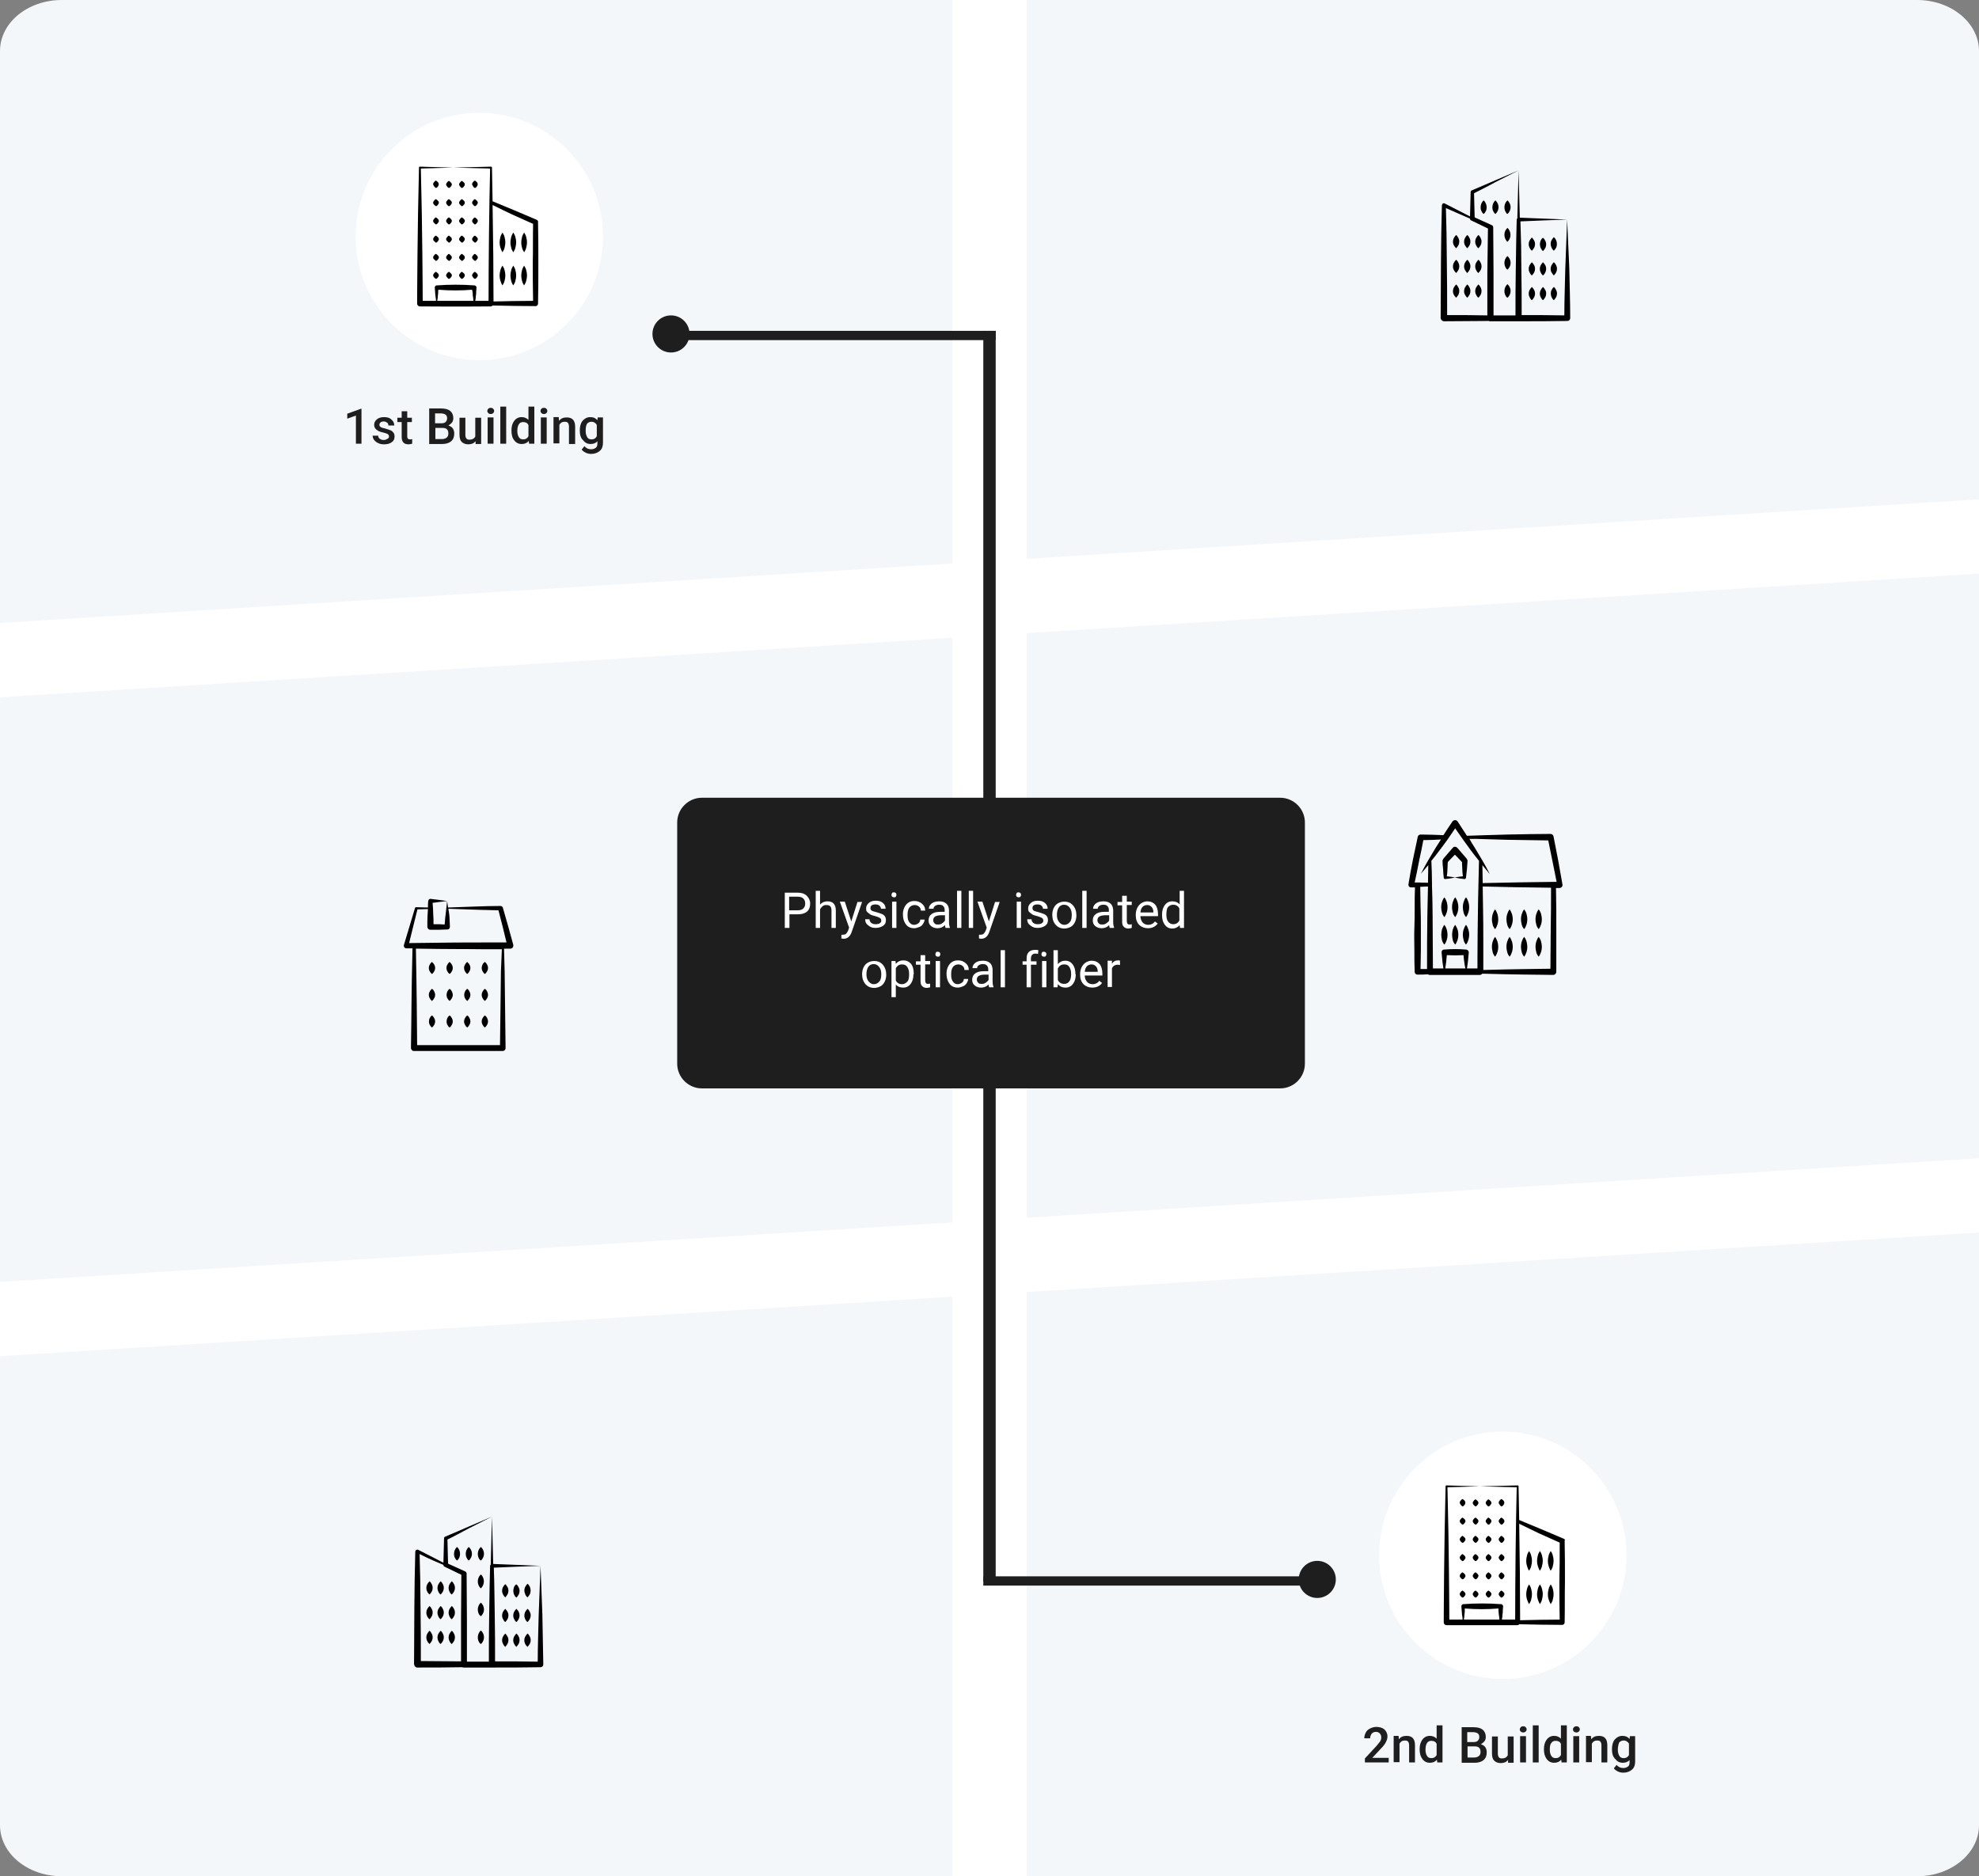 <?xml version="1.0" encoding="utf-8"?>
<!-- Generator: Adobe Illustrator 27.2.0, SVG Export Plug-In . SVG Version: 6.00 Build 0)  -->
<svg version="1.1" id="Layer_2_00000055697057084457204560000014592523212152889517_"
	 xmlns="http://www.w3.org/2000/svg" xmlns:xlink="http://www.w3.org/1999/xlink" x="0px" y="0px" viewBox="0 0 640 606.8"
	 style="enable-background:new 0 0 640 606.8;" xml:space="preserve">
<rect x="0" y="0" width="640" height="606.8" fill="#808080" stroke="none"/>
<style type="text/css">
	.st0{fill:#F4F7FA;}
	.st1{enable-background:new    ;}
	.st2{fill:#1E1E1E;}
	.st3{fill:#FFFFFF;}
</style>
<path id="happy-young-handsome-man-working-laptop" class="st0" d="M20,0h600c11,0,20,7.4,20,16.5v573.8c0,9.1-9,16.5-20,16.5H20
	c-11.1,0-20-7.4-20-16.5V16.5C0,7.4,8.9,0,20,0z"/>
<g id="_Ēka_Nr.1">
	<g class="st1">
		<path class="st2" d="M117,143.5h-1.9v-9.1l-2.8,1v-1.6l4.4-1.6h0.2V143.5z"/>
		<path class="st2" d="M125.8,141.2c0-0.3-0.1-0.6-0.4-0.8c-0.3-0.2-0.7-0.3-1.4-0.5c-0.6-0.1-1.2-0.3-1.6-0.5
			c-0.9-0.5-1.4-1.1-1.4-2c0-0.7,0.3-1.3,0.9-1.8c0.6-0.5,1.4-0.7,2.3-0.7c1,0,1.8,0.2,2.4,0.8c0.6,0.5,0.9,1.1,0.9,1.9h-1.9
			c0-0.4-0.1-0.7-0.4-0.9c-0.3-0.2-0.6-0.4-1.1-0.4c-0.4,0-0.8,0.1-1,0.3c-0.3,0.2-0.4,0.5-0.4,0.8c0,0.3,0.1,0.5,0.4,0.7
			c0.2,0.2,0.7,0.3,1.5,0.5c0.7,0.2,1.3,0.4,1.8,0.6c0.4,0.2,0.7,0.5,0.9,0.8c0.2,0.3,0.3,0.7,0.3,1.2c0,0.8-0.3,1.4-0.9,1.8
			c-0.6,0.5-1.5,0.7-2.5,0.7c-0.7,0-1.3-0.1-1.9-0.4c-0.5-0.2-1-0.6-1.3-1c-0.3-0.4-0.5-0.9-0.5-1.4h1.8c0,0.4,0.2,0.8,0.5,1
			s0.7,0.4,1.2,0.4c0.5,0,0.9-0.1,1.1-0.3C125.7,141.8,125.8,141.5,125.8,141.2z"/>
		<path class="st2" d="M131.7,133v2.1h1.5v1.4h-1.5v4.7c0,0.3,0.1,0.6,0.2,0.7c0.1,0.1,0.4,0.2,0.7,0.2c0.2,0,0.4,0,0.7-0.1v1.5
			c-0.4,0.1-0.8,0.2-1.2,0.2c-1.5,0-2.2-0.8-2.2-2.4v-4.8h-1.4v-1.4h1.4V133H131.7z"/>
		<path class="st2" d="M138.8,143.5v-11.4h3.9c1.3,0,2.3,0.3,2.9,0.8s1,1.3,1,2.3c0,0.5-0.1,1-0.4,1.4s-0.7,0.7-1.2,1
			c0.6,0.2,1.1,0.5,1.4,0.9s0.5,1,0.5,1.7c0,1.1-0.3,1.9-1,2.5c-0.7,0.6-1.7,0.9-2.9,0.9H138.8z M140.8,136.9h1.9
			c0.6,0,1.1-0.1,1.4-0.4c0.3-0.3,0.5-0.7,0.5-1.2c0-0.6-0.2-1-0.5-1.2s-0.8-0.4-1.5-0.4h-1.9V136.9z M140.8,138.4v3.6h2.2
			c0.6,0,1.1-0.2,1.5-0.5c0.3-0.3,0.5-0.7,0.5-1.3c0-1.2-0.6-1.8-1.8-1.8H140.8z"/>
		<path class="st2" d="M153.8,142.7c-0.6,0.7-1.3,1-2.4,1c-0.9,0-1.6-0.3-2.1-0.8c-0.5-0.5-0.7-1.3-0.7-2.3v-5.5h1.9v5.5
			c0,1.1,0.4,1.6,1.3,1.6c0.9,0,1.5-0.3,1.9-1v-6.1h1.9v8.5h-1.8L153.8,142.7z"/>
		<path class="st2" d="M157.6,132.9c0-0.3,0.1-0.5,0.3-0.7c0.2-0.2,0.4-0.3,0.8-0.3s0.6,0.1,0.8,0.3s0.3,0.4,0.3,0.7
			c0,0.3-0.1,0.5-0.3,0.7s-0.5,0.3-0.8,0.3s-0.6-0.1-0.8-0.3C157.7,133.4,157.6,133.2,157.6,132.9z M159.6,143.5h-1.9v-8.5h1.9
			V143.5z"/>
		<path class="st2" d="M163.7,143.5h-1.9v-12h1.9V143.5z"/>
		<path class="st2" d="M165.4,139.2c0-1.3,0.3-2.3,0.9-3.1c0.6-0.8,1.4-1.2,2.4-1.2c0.9,0,1.6,0.3,2.2,0.9v-4.3h1.9v12h-1.7
			l-0.1-0.9c-0.6,0.7-1.3,1-2.3,1c-1,0-1.8-0.4-2.4-1.2C165.7,141.7,165.4,140.6,165.4,139.2z M167.3,139.4c0,0.9,0.2,1.5,0.5,2
			c0.3,0.5,0.8,0.7,1.4,0.7c0.8,0,1.3-0.3,1.7-1v-3.6c-0.3-0.7-0.9-1-1.7-1c-0.6,0-1.1,0.2-1.4,0.7
			C167.5,137.7,167.3,138.4,167.3,139.4z"/>
		<path class="st2" d="M174.8,132.9c0-0.3,0.1-0.5,0.3-0.7c0.2-0.2,0.4-0.3,0.8-0.3s0.6,0.1,0.8,0.3s0.3,0.4,0.3,0.7
			c0,0.3-0.1,0.5-0.3,0.7s-0.5,0.3-0.8,0.3s-0.6-0.1-0.8-0.3C174.9,133.4,174.8,133.2,174.8,132.9z M176.8,143.5h-1.9v-8.5h1.9
			V143.5z"/>
		<path class="st2" d="M180.7,135.1l0.1,1c0.6-0.8,1.4-1.1,2.5-1.1c1.8,0,2.7,1,2.7,3v5.6H184V138c0-0.5-0.1-0.9-0.3-1.2
			c-0.2-0.3-0.6-0.4-1.1-0.4c-0.8,0-1.3,0.3-1.7,1v6h-1.9v-8.5H180.7z"/>
		<path class="st2" d="M187.5,139.2c0-1.3,0.3-2.4,0.9-3.1s1.4-1.2,2.5-1.2c1,0,1.7,0.3,2.3,1l0.1-0.9h1.7v8.2c0,1.1-0.3,2-1,2.6
			c-0.7,0.6-1.6,1-2.8,1c-0.6,0-1.2-0.1-1.8-0.4c-0.6-0.3-1-0.6-1.3-1l0.9-1.1c0.6,0.7,1.3,1,2.2,1c0.6,0,1.1-0.2,1.5-0.5
			c0.4-0.3,0.5-0.8,0.5-1.5v-0.6c-0.5,0.6-1.3,0.9-2.2,0.9c-1,0-1.8-0.4-2.4-1.2C187.8,141.7,187.5,140.6,187.5,139.2z M189.4,139.4
			c0,0.8,0.2,1.5,0.5,2c0.3,0.5,0.8,0.7,1.4,0.7c0.8,0,1.3-0.3,1.7-1v-3.7c-0.4-0.6-0.9-1-1.7-1c-0.6,0-1.1,0.2-1.5,0.7
			C189.5,137.7,189.4,138.4,189.4,139.4z"/>
	</g>
</g>
<g id="_Сгруппировать_16451">
	<circle id="_Эллипс_904" class="st3" cx="155" cy="76.5" r="40"/>
</g>
<g id="_26">
	<path id="_Контур_17342" d="M141,60.8c0.3-0.1,0.5-0.3,0.7-0.6c0.1-0.2,0.2-0.4,0.2-0.6c0-0.2-0.1-0.4-0.2-0.6
		c-0.2-0.2-0.4-0.4-0.7-0.6c-0.3,0.1-0.5,0.3-0.7,0.6c-0.3,0.3-0.3,0.8,0,1.1C140.5,60.5,140.8,60.7,141,60.8L141,60.8L141,60.8z"/>
	<path id="_Контур_17343" d="M145.2,60.8c0.3-0.1,0.5-0.3,0.7-0.6c0.3-0.3,0.3-0.8,0-1.1c-0.2-0.2-0.4-0.4-0.7-0.6
		c-0.3,0.1-0.5,0.3-0.7,0.6c-0.3,0.3-0.3,0.8,0,1.1C144.7,60.5,144.9,60.7,145.2,60.8z"/>
	<path id="_Контур_17344" d="M149.4,60.8c0.3-0.1,0.5-0.3,0.7-0.6c0.3-0.3,0.3-0.8,0-1.1c-0.2-0.2-0.4-0.4-0.7-0.6
		c-0.3,0.1-0.5,0.3-0.7,0.6c-0.3,0.3-0.3,0.8,0,1.1C148.9,60.5,149.1,60.7,149.4,60.8z"/>
	<path id="_Контур_17345" d="M153.6,60.8c0.3-0.1,0.5-0.3,0.7-0.6c0.1-0.2,0.2-0.4,0.2-0.6c0-0.2-0.1-0.4-0.2-0.6
		c-0.2-0.2-0.4-0.4-0.7-0.6c-0.3,0.1-0.5,0.3-0.7,0.6c-0.3,0.3-0.3,0.8,0,1.1C153.1,60.5,153.3,60.7,153.6,60.8L153.6,60.8
		L153.6,60.8z"/>
	<path id="_Контур_17346" d="M141,66.7c0.3-0.1,0.5-0.3,0.7-0.6c0.3-0.3,0.3-0.8,0-1.1c-0.2-0.2-0.4-0.4-0.7-0.6
		c-0.3,0.1-0.5,0.3-0.7,0.6c-0.3,0.3-0.3,0.8,0,1.1C140.5,66.3,140.8,66.6,141,66.7z"/>
	<path id="_Контур_17347" d="M145.2,66.7c0.3-0.1,0.5-0.3,0.7-0.6c0.3-0.3,0.3-0.8,0-1.1c-0.2-0.2-0.4-0.4-0.7-0.6
		c-0.3,0.1-0.5,0.3-0.7,0.6c-0.3,0.3-0.3,0.8,0,1.1C144.7,66.4,144.9,66.6,145.2,66.7L145.2,66.7z"/>
	<path id="_Контур_17348" d="M149.4,66.7c0.3-0.1,0.5-0.3,0.7-0.6c0.3-0.3,0.3-0.8,0-1.1c-0.2-0.2-0.4-0.4-0.7-0.6
		c-0.3,0.1-0.5,0.3-0.7,0.6c-0.3,0.3-0.3,0.8,0,1.1C148.9,66.3,149.1,66.6,149.4,66.7z"/>
	<path id="_Контур_17349" d="M153.6,66.7c0.3-0.1,0.5-0.3,0.7-0.6c0.3-0.3,0.3-0.8,0-1.1c-0.2-0.2-0.4-0.4-0.7-0.6
		c-0.3,0.1-0.5,0.3-0.7,0.6c-0.3,0.3-0.3,0.8,0,1.1C153.1,66.3,153.3,66.6,153.6,66.7z"/>
	<path id="_Контур_17350" d="M141,72.6c0.3-0.1,0.5-0.3,0.7-0.6c0.3-0.3,0.3-0.8,0-1.1c-0.2-0.2-0.4-0.4-0.7-0.6
		c-0.3,0.1-0.5,0.3-0.7,0.6c-0.3,0.3-0.3,0.8,0,1.1C140.5,72.2,140.8,72.5,141,72.6z"/>
	<path id="_Контур_17351" d="M145.2,72.6c0.3-0.1,0.5-0.3,0.7-0.6c0.3-0.3,0.3-0.8,0-1.1c-0.2-0.2-0.4-0.4-0.7-0.6
		c-0.3,0.1-0.5,0.3-0.7,0.6c-0.3,0.3-0.3,0.8,0,1.1C144.7,72.2,144.9,72.5,145.2,72.6z"/>
	<path id="_Контур_17352" d="M149.4,72.6c0.3-0.1,0.5-0.3,0.7-0.6c0.3-0.3,0.3-0.8,0-1.1c-0.2-0.2-0.4-0.4-0.7-0.6
		c-0.3,0.1-0.5,0.3-0.7,0.6c-0.3,0.3-0.3,0.8,0,1.1C148.9,72.2,149.1,72.5,149.4,72.6z"/>
	<path id="_Контур_17353" d="M153.6,72.6c0.3-0.1,0.5-0.3,0.7-0.6c0.3-0.3,0.3-0.8,0-1.1c-0.2-0.2-0.4-0.4-0.7-0.6
		c-0.3,0.1-0.5,0.3-0.7,0.6c-0.3,0.3-0.3,0.8,0,1.1C153.1,72.2,153.3,72.5,153.6,72.6z"/>
	<path id="_Контур_17354" d="M162.5,81.6c0.3-0.5,0.6-1,0.7-1.6c0.3-1.1,0.3-2.2,0-3.2c-0.1-0.6-0.4-1.1-0.7-1.6
		c-0.3,0.5-0.6,1-0.7,1.6c-0.3,1.1-0.3,2.2,0,3.2C162,80.6,162.2,81.1,162.5,81.6z"/>
	<path id="_Контур_17355" d="M166,81.6c0.3-0.5,0.6-1,0.7-1.6c0.3-1.1,0.3-2.2,0-3.2c-0.1-0.6-0.4-1.1-0.7-1.6
		c-0.3,0.5-0.6,1-0.7,1.6c-0.3,1.1-0.3,2.2,0,3.2C165.4,80.6,165.7,81.1,166,81.6z"/>
	<path id="_Контур_17356" d="M169.5,81.6c0.3-0.5,0.6-1,0.7-1.6c0.3-1.1,0.3-2.2,0-3.2c-0.1-0.6-0.4-1.1-0.7-1.6
		c-0.3,0.5-0.6,1-0.7,1.6c-0.3,1.1-0.3,2.2,0,3.2C168.9,80.6,169.2,81.1,169.5,81.6z"/>
	<path id="_Контур_17357" d="M162.5,92.3c0.3-0.5,0.6-1,0.7-1.6c0.3-1.1,0.3-2.2,0-3.2c-0.1-0.6-0.4-1.1-0.7-1.6
		c-0.3,0.5-0.6,1-0.7,1.6c-0.3,1.1-0.3,2.2,0,3.2C162,91.3,162.2,91.9,162.5,92.3z"/>
	<path id="_Контур_17358" d="M166,92.3c0.3-0.5,0.6-1,0.7-1.6c0.3-1.1,0.3-2.2,0-3.2c-0.1-0.6-0.4-1.1-0.7-1.6
		c-0.3,0.5-0.6,1-0.7,1.6c-0.3,1.1-0.3,2.2,0,3.2C165.4,91.3,165.7,91.9,166,92.3z"/>
	<path id="_Контур_17359" d="M169.5,92.3c0.3-0.5,0.6-1,0.7-1.6c0.3-1.1,0.3-2.2,0-3.2c-0.1-0.6-0.4-1.1-0.7-1.6
		c-0.3,0.5-0.6,1-0.7,1.6c-0.3,1.1-0.3,2.2,0,3.2C168.9,91.3,169.2,91.9,169.5,92.3z"/>
	<path id="_Контур_17360" d="M141,78.5c0.3-0.1,0.5-0.3,0.7-0.6c0.3-0.3,0.3-0.8,0-1.1c-0.2-0.2-0.4-0.4-0.7-0.6
		c-0.3,0.1-0.5,0.3-0.7,0.6c-0.3,0.3-0.3,0.8,0,1.1C140.5,78.1,140.8,78.3,141,78.5z"/>
	<path id="_Контур_17361" d="M145.2,78.5c0.3-0.1,0.5-0.3,0.7-0.6c0.3-0.3,0.3-0.8,0-1.1c-0.2-0.2-0.4-0.4-0.7-0.6
		c-0.3,0.1-0.5,0.3-0.7,0.6c-0.3,0.3-0.3,0.8,0,1.1C144.7,78.1,144.9,78.3,145.2,78.5z"/>
	<path id="_Контур_17362" d="M149.4,78.5c0.3-0.1,0.5-0.3,0.7-0.6c0.3-0.3,0.3-0.8,0-1.1c-0.2-0.2-0.4-0.4-0.7-0.6
		c-0.3,0.1-0.5,0.3-0.7,0.6c-0.3,0.3-0.3,0.8,0,1.1C148.9,78.1,149.1,78.3,149.4,78.5z"/>
	<path id="_Контур_17363" d="M153.6,78.5c0.3-0.1,0.5-0.3,0.7-0.6c0.3-0.3,0.3-0.8,0-1.1c-0.2-0.2-0.4-0.4-0.7-0.6
		c-0.3,0.1-0.5,0.3-0.7,0.6c-0.3,0.3-0.3,0.8,0,1.1C153.1,78.1,153.3,78.3,153.6,78.5z"/>
	<path id="_Контур_17364" d="M141,84.4c0.3-0.1,0.5-0.3,0.7-0.6c0.3-0.3,0.3-0.8,0-1.1c-0.2-0.2-0.4-0.4-0.7-0.6
		c-0.3,0.1-0.5,0.3-0.7,0.6c-0.3,0.3-0.3,0.8,0,1.1C140.5,84,140.8,84.2,141,84.4z"/>
	<path id="_Контур_17365" d="M145.2,84.4c0.3-0.1,0.5-0.3,0.7-0.6c0.3-0.3,0.3-0.8,0-1.1c-0.2-0.2-0.4-0.4-0.7-0.6
		c-0.3,0.1-0.5,0.3-0.7,0.6c-0.3,0.3-0.3,0.8,0,1.1C144.7,84,144.9,84.2,145.2,84.4z"/>
	<path id="_Контур_17366" d="M149.4,84.4c0.3-0.1,0.5-0.3,0.7-0.6c0.3-0.3,0.3-0.8,0-1.1c-0.2-0.2-0.4-0.4-0.7-0.6
		c-0.3,0.1-0.5,0.3-0.7,0.6c-0.3,0.3-0.3,0.8,0,1.1C148.9,84,149.1,84.2,149.4,84.4z"/>
	<path id="_Контур_17367" d="M153.6,84.4c0.3-0.1,0.5-0.3,0.7-0.6c0.3-0.3,0.3-0.8,0-1.1c-0.2-0.2-0.4-0.4-0.7-0.6
		c-0.3,0.1-0.5,0.3-0.7,0.6c-0.3,0.3-0.3,0.8,0,1.1C153.1,84,153.3,84.2,153.6,84.4z"/>
	<path id="_Контур_17368" d="M141,90.2c0.3-0.1,0.5-0.3,0.7-0.6c0.3-0.3,0.3-0.8,0-1.1c-0.2-0.2-0.4-0.4-0.7-0.6
		c-0.3,0.1-0.5,0.3-0.7,0.6c-0.3,0.3-0.3,0.8,0,1.1C140.5,89.9,140.8,90.1,141,90.2z"/>
	<path id="_Контур_17369" d="M145.2,90.2c0.3-0.1,0.5-0.3,0.7-0.6c0.3-0.3,0.3-0.8,0-1.1c-0.2-0.2-0.4-0.4-0.7-0.6
		c-0.3,0.1-0.5,0.3-0.7,0.6c-0.3,0.3-0.3,0.8,0,1.1C144.7,89.9,144.9,90.1,145.2,90.2z"/>
	<path id="_Контур_17370" d="M149.4,90.2c0.3-0.1,0.5-0.3,0.7-0.6c0.3-0.3,0.3-0.8,0-1.1c-0.2-0.2-0.4-0.4-0.7-0.6
		c-0.3,0.1-0.5,0.3-0.7,0.6c-0.3,0.3-0.3,0.8,0,1.1C148.9,89.9,149.1,90.1,149.4,90.2z"/>
	<path id="_Контур_17371" d="M153.6,90.2c0.3-0.1,0.5-0.3,0.7-0.6c0.3-0.3,0.3-0.8,0-1.1c-0.2-0.2-0.4-0.4-0.7-0.6
		c-0.3,0.1-0.5,0.3-0.7,0.6c-0.3,0.3-0.3,0.8,0,1.1C153.1,89.9,153.3,90.1,153.6,90.2z"/>
	<path id="_Контур_17372" d="M173.6,71.1l-7.3-3.1l-7-2.9c-0.1-3.7-0.1-7.3-0.2-10.9v0c0-0.2-0.1-0.3-0.3-0.3l0,0
		c-4.1,0.1-8.1,0.2-12.1,0.3c3.9,0.1,7.9,0.2,11.8,0.3c-0.3,12.1-0.5,30.4-0.5,42.8c-1.4,0-2.9,0-4.3,0c0.1-0.6,0.2-1.1,0.2-1.7
		c0.1-0.4,0.1-0.9,0.1-1.3s0.1-0.9,0.1-1.3c0-0.3-0.2-0.6-0.6-0.7h-0.1c-4-0.3-8.1-0.3-12.1,0h-0.1c-0.3,0-0.6,0.3-0.6,0.7
		c0,0.4,0.1,0.9,0.1,1.3s0.1,0.9,0.1,1.3c0.1,0.6,0.2,1.1,0.2,1.7c-1.4,0-2.9,0-4.3,0c0-2.4-0.1-24.1-0.6-42.8
		c3.5-0.1,6.9-0.2,10.4-0.3c-3.6-0.1-7.1-0.2-10.7-0.3c-0.2,0-0.3,0.1-0.3,0.3l0,0v0c-0.5,18.9-0.6,41.4-0.6,44l0,0
		c0,0.5,0.4,0.9,0.9,0.9l0,0c13.2,0.1,20.5,0,22.9,0c0.2,0,0.5-0.1,0.6-0.3c4.6,0.1,9.3,0.2,13.9,0.2c0.5,0,0.8-0.4,0.8-0.8v0
		c0.1-4.4,0.1-8.8,0.1-13.2c0-4.4,0-8.8-0.1-13.2v0C174.1,71.6,173.9,71.3,173.6,71.1L173.6,71.1L173.6,71.1z M165.7,69.4l6.7,3
		c-0.1,4.2,0,8.4-0.1,12.6c0,4.1,0,8.2,0.1,12.3c-4.3,0-8.5,0.1-12.8,0.2c0-9.6-0.1-19.9-0.3-31.2C159.4,66.4,165.7,69.4,165.7,69.4
		z M141.4,97.3c0.1-0.6,0.2-1.1,0.2-1.7c0.1-0.4,0.1-0.9,0.1-1.3c0-0.2,0-0.4,0.1-0.6c3.6,0.3,7.3,0.3,10.9,0c0,0.2,0,0.4,0.1,0.6
		c0.1,0.4,0.1,0.9,0.1,1.3c0.1,0.6,0.2,1.1,0.2,1.7C149.3,97.3,145.4,97.3,141.4,97.3L141.4,97.3z"/>
</g>
<g id="_Ēka_Nr._2">
	<g class="st1">
		<path class="st2" d="M449,570h-7.6v-1.3l3.8-4.1c0.5-0.6,0.9-1.1,1.2-1.5c0.2-0.4,0.3-0.8,0.3-1.2c0-0.5-0.2-1-0.5-1.3
			s-0.7-0.5-1.2-0.5c-0.6,0-1.1,0.2-1.4,0.6c-0.3,0.4-0.5,0.9-0.5,1.5h-1.9c0-0.7,0.2-1.3,0.5-1.9c0.3-0.6,0.8-1,1.4-1.3
			s1.3-0.5,2-0.5c1.1,0,2,0.3,2.6,0.8c0.6,0.6,1,1.3,1,2.3c0,0.6-0.2,1.2-0.5,1.8s-0.8,1.3-1.6,2.1l-2.8,3h5.3V570z"/>
		<path class="st2" d="M452.3,561.5l0.1,1c0.6-0.8,1.4-1.1,2.5-1.1c1.8,0,2.7,1,2.7,3v5.6h-1.9v-5.5c0-0.5-0.1-0.9-0.3-1.2
			c-0.2-0.3-0.6-0.4-1.1-0.4c-0.8,0-1.3,0.3-1.7,1v6h-1.9v-8.5H452.3z"/>
		<path class="st2" d="M459.1,565.7c0-1.3,0.3-2.3,0.9-3.1c0.6-0.8,1.4-1.2,2.4-1.2c0.9,0,1.6,0.3,2.2,0.9V558h1.9v12h-1.7l-0.1-0.9
			c-0.6,0.7-1.3,1-2.3,1c-1,0-1.8-0.4-2.4-1.2C459.4,568.1,459.1,567.1,459.1,565.7z M461,565.9c0,0.9,0.2,1.5,0.5,2
			c0.3,0.5,0.8,0.7,1.4,0.7c0.8,0,1.3-0.3,1.7-1v-3.6c-0.3-0.7-0.9-1-1.7-1c-0.6,0-1.1,0.2-1.4,0.7C461.2,564.1,461,564.9,461,565.9
			z"/>
		<path class="st2" d="M472.7,570v-11.4h3.9c1.3,0,2.3,0.3,2.9,0.8s1,1.3,1,2.3c0,0.5-0.1,1-0.4,1.4s-0.7,0.7-1.2,1
			c0.6,0.2,1.1,0.5,1.4,0.9s0.5,1,0.5,1.7c0,1.1-0.3,1.9-1,2.5c-0.7,0.6-1.7,0.9-2.9,0.9H472.7z M474.6,563.4h1.9
			c0.6,0,1.1-0.1,1.4-0.4c0.3-0.3,0.5-0.7,0.5-1.2c0-0.6-0.2-1-0.5-1.2s-0.8-0.4-1.5-0.4h-1.9V563.4z M474.6,564.8v3.6h2.2
			c0.6,0,1.1-0.2,1.5-0.5c0.3-0.3,0.5-0.7,0.5-1.3c0-1.2-0.6-1.8-1.8-1.8H474.6z"/>
		<path class="st2" d="M487.7,569.2c-0.6,0.7-1.3,1-2.4,1c-0.9,0-1.6-0.3-2.1-0.8c-0.5-0.5-0.7-1.3-0.7-2.3v-5.5h1.9v5.5
			c0,1.1,0.4,1.6,1.3,1.6c0.9,0,1.5-0.3,1.9-1v-6.1h1.9v8.5h-1.8L487.7,569.2z"/>
		<path class="st2" d="M491.5,559.3c0-0.3,0.1-0.5,0.3-0.7c0.2-0.2,0.4-0.3,0.8-0.3s0.6,0.1,0.8,0.3s0.3,0.4,0.3,0.7
			c0,0.3-0.1,0.5-0.3,0.7s-0.5,0.3-0.8,0.3s-0.6-0.1-0.8-0.3C491.6,559.9,491.5,559.6,491.5,559.3z M493.5,570h-1.9v-8.5h1.9V570z"
			/>
		<path class="st2" d="M497.6,570h-1.9v-12h1.9V570z"/>
		<path class="st2" d="M499.3,565.7c0-1.3,0.3-2.3,0.9-3.1c0.6-0.8,1.4-1.2,2.4-1.2c0.9,0,1.6,0.3,2.2,0.9V558h1.9v12H505l-0.1-0.9
			c-0.6,0.7-1.3,1-2.3,1c-1,0-1.8-0.4-2.4-1.2C499.6,568.1,499.3,567.1,499.3,565.7z M501.2,565.9c0,0.9,0.2,1.5,0.5,2
			c0.3,0.5,0.8,0.7,1.4,0.7c0.8,0,1.3-0.3,1.7-1v-3.6c-0.3-0.7-0.9-1-1.7-1c-0.6,0-1.1,0.2-1.4,0.7
			C501.3,564.1,501.2,564.9,501.2,565.9z"/>
		<path class="st2" d="M508.7,559.3c0-0.3,0.1-0.5,0.3-0.7c0.2-0.2,0.4-0.3,0.8-0.3s0.6,0.1,0.8,0.3s0.3,0.4,0.3,0.7
			c0,0.3-0.1,0.5-0.3,0.7s-0.5,0.3-0.8,0.3s-0.6-0.1-0.8-0.3C508.8,559.9,508.7,559.6,508.7,559.3z M510.7,570h-1.9v-8.5h1.9V570z"
			/>
		<path class="st2" d="M514.5,561.5l0.1,1c0.6-0.8,1.4-1.1,2.5-1.1c1.8,0,2.7,1,2.7,3v5.6h-1.9v-5.5c0-0.5-0.1-0.9-0.3-1.2
			c-0.2-0.3-0.6-0.4-1.1-0.4c-0.8,0-1.3,0.3-1.7,1v6h-1.9v-8.5H514.5z"/>
		<path class="st2" d="M521.3,565.7c0-1.3,0.3-2.4,0.9-3.1s1.4-1.2,2.5-1.2c1,0,1.7,0.3,2.3,1l0.1-0.9h1.7v8.2c0,1.1-0.3,2-1,2.6
			c-0.7,0.6-1.6,1-2.8,1c-0.6,0-1.2-0.1-1.8-0.4c-0.6-0.3-1-0.6-1.3-1l0.9-1.1c0.6,0.7,1.3,1,2.2,1c0.6,0,1.1-0.2,1.5-0.5
			c0.4-0.3,0.5-0.8,0.5-1.5v-0.6c-0.5,0.6-1.3,0.9-2.2,0.9c-1,0-1.8-0.4-2.4-1.2C521.6,568.2,521.3,567.1,521.3,565.7z M523.2,565.9
			c0,0.8,0.2,1.5,0.5,2c0.3,0.5,0.8,0.7,1.4,0.7c0.8,0,1.3-0.3,1.7-1v-3.7c-0.4-0.6-0.9-1-1.7-1c-0.6,0-1.1,0.2-1.5,0.7
			C523.4,564.2,523.2,564.9,523.2,565.9z"/>
	</g>
</g>
<g id="_Сгруппировать_16451-2">
	<circle id="_Эллипс_904-2" class="st3" cx="486" cy="503" r="40"/>
</g>
<g id="_26-2">
	<path id="_Контур_17342-2" d="M473,487.2c0.3-0.1,0.5-0.3,0.7-0.6c0.1-0.2,0.2-0.4,0.2-0.6c0-0.2-0.1-0.4-0.2-0.6
		c-0.2-0.2-0.4-0.4-0.7-0.6c-0.3,0.1-0.5,0.3-0.7,0.6c-0.3,0.3-0.3,0.8,0,1.1C472.5,486.9,472.8,487.1,473,487.2L473,487.2
		L473,487.2z"/>
	<path id="_Контур_17343-2" d="M477.2,487.2c0.3-0.1,0.5-0.3,0.7-0.6c0.3-0.3,0.3-0.8,0-1.1c-0.2-0.2-0.4-0.4-0.7-0.6
		c-0.3,0.1-0.5,0.3-0.7,0.6c-0.3,0.3-0.3,0.8,0,1.1C476.7,486.9,477,487.1,477.2,487.2z"/>
	<path id="_Контур_17344-2" d="M481.4,487.2c0.3-0.1,0.5-0.3,0.7-0.6c0.3-0.3,0.3-0.8,0-1.1c-0.2-0.2-0.4-0.4-0.7-0.6
		c-0.3,0.1-0.5,0.3-0.7,0.6c-0.3,0.3-0.3,0.8,0,1.1C480.9,486.9,481.1,487.1,481.4,487.2z"/>
	<path id="_Контур_17345-2" d="M485.6,487.2c0.3-0.1,0.5-0.3,0.7-0.6c0.1-0.2,0.2-0.4,0.2-0.6c0-0.2-0.1-0.4-0.2-0.6
		c-0.2-0.2-0.4-0.4-0.7-0.6c-0.3,0.1-0.5,0.3-0.7,0.6c-0.3,0.3-0.3,0.8,0,1.1C485.1,486.9,485.3,487.1,485.6,487.2L485.6,487.2
		L485.6,487.2z"/>
	<path id="_Контур_17346-2" d="M473,493.1c0.3-0.1,0.5-0.3,0.7-0.6c0.3-0.3,0.3-0.8,0-1.1c-0.2-0.2-0.4-0.4-0.7-0.6
		c-0.3,0.1-0.5,0.3-0.7,0.6c-0.3,0.3-0.3,0.8,0,1.1C472.5,492.8,472.8,493,473,493.1z"/>
	<path id="_Контур_17347-2" d="M477.2,493.1c0.3-0.1,0.5-0.3,0.7-0.6c0.3-0.3,0.3-0.8,0-1.1c-0.2-0.2-0.4-0.4-0.7-0.6
		c-0.3,0.1-0.5,0.3-0.7,0.6c-0.3,0.3-0.3,0.8,0,1.1C476.7,492.8,477,493,477.2,493.1L477.2,493.1z"/>
	<path id="_Контур_17348-2" d="M481.4,493.1c0.3-0.1,0.5-0.3,0.7-0.6c0.3-0.3,0.3-0.8,0-1.1c-0.2-0.2-0.4-0.4-0.7-0.6
		c-0.3,0.1-0.5,0.3-0.7,0.6c-0.3,0.3-0.3,0.8,0,1.1C480.9,492.8,481.1,493,481.4,493.1z"/>
	<path id="_Контур_17349-2" d="M485.6,493.1c0.3-0.1,0.5-0.3,0.7-0.6c0.3-0.3,0.3-0.8,0-1.1c-0.2-0.2-0.4-0.4-0.7-0.6
		c-0.3,0.1-0.5,0.3-0.7,0.6c-0.3,0.3-0.3,0.8,0,1.1C485.1,492.8,485.3,493,485.6,493.1z"/>
	<path id="_Контур_17350-2" d="M473,499c0.3-0.1,0.5-0.3,0.7-0.6c0.3-0.3,0.3-0.8,0-1.1c-0.2-0.2-0.4-0.4-0.7-0.6
		c-0.3,0.1-0.5,0.3-0.7,0.6c-0.3,0.3-0.3,0.8,0,1.1C472.5,498.7,472.8,498.9,473,499z"/>
	<path id="_Контур_17351-2" d="M477.2,499c0.3-0.1,0.5-0.3,0.7-0.6c0.3-0.3,0.3-0.8,0-1.1c-0.2-0.2-0.4-0.4-0.7-0.6
		c-0.3,0.1-0.5,0.3-0.7,0.6c-0.3,0.3-0.3,0.8,0,1.1C476.7,498.7,477,498.9,477.2,499z"/>
	<path id="_Контур_17352-2" d="M481.4,499c0.3-0.1,0.5-0.3,0.7-0.6c0.3-0.3,0.3-0.8,0-1.1c-0.2-0.2-0.4-0.4-0.7-0.6
		c-0.3,0.1-0.5,0.3-0.7,0.6c-0.3,0.3-0.3,0.8,0,1.1C480.9,498.7,481.1,498.9,481.4,499z"/>
	<path id="_Контур_17353-2" d="M485.6,499c0.3-0.1,0.5-0.3,0.7-0.6c0.3-0.3,0.3-0.8,0-1.1c-0.2-0.2-0.4-0.4-0.7-0.6
		c-0.3,0.1-0.5,0.3-0.7,0.6c-0.3,0.3-0.3,0.8,0,1.1C485.1,498.7,485.3,498.9,485.6,499z"/>
	<path id="_Контур_17354-2" d="M494.5,508c0.3-0.5,0.6-1,0.7-1.6c0.3-1.1,0.3-2.2,0-3.2c-0.1-0.6-0.4-1.1-0.7-1.6
		c-0.3,0.5-0.6,1-0.7,1.6c-0.3,1.1-0.3,2.2,0,3.2C494,507,494.2,507.6,494.5,508z"/>
	<path id="_Контур_17355-2" d="M498,508c0.3-0.5,0.6-1,0.7-1.6c0.3-1.1,0.3-2.2,0-3.2c-0.1-0.6-0.4-1.1-0.7-1.6
		c-0.3,0.5-0.6,1-0.7,1.6c-0.3,1.1-0.3,2.2,0,3.2C497.5,507,497.7,507.6,498,508z"/>
	<path id="_Контур_17356-2" d="M501.5,508c0.3-0.5,0.6-1,0.7-1.6c0.3-1.1,0.3-2.2,0-3.2c-0.1-0.6-0.4-1.1-0.7-1.6
		c-0.3,0.5-0.6,1-0.7,1.6c-0.3,1.1-0.3,2.2,0,3.2C501,507,501.2,507.6,501.5,508z"/>
	<path id="_Контур_17357-2" d="M494.5,518.8c0.3-0.5,0.6-1,0.7-1.6c0.3-1.1,0.3-2.2,0-3.2c-0.1-0.6-0.4-1.1-0.7-1.6
		c-0.3,0.5-0.6,1-0.7,1.6c-0.3,1.1-0.3,2.2,0,3.2C494,517.8,494.2,518.3,494.5,518.8z"/>
	<path id="_Контур_17358-2" d="M498,518.8c0.3-0.5,0.6-1,0.7-1.6c0.3-1.1,0.3-2.2,0-3.2c-0.1-0.6-0.4-1.1-0.7-1.6
		c-0.3,0.5-0.6,1-0.7,1.6c-0.3,1.1-0.3,2.2,0,3.2C497.5,517.8,497.7,518.3,498,518.8z"/>
	<path id="_Контур_17359-2" d="M501.5,518.8c0.3-0.5,0.6-1,0.7-1.6c0.3-1.1,0.3-2.2,0-3.2c-0.1-0.6-0.4-1.1-0.7-1.6
		c-0.3,0.5-0.6,1-0.7,1.6c-0.3,1.1-0.3,2.2,0,3.2C501,517.8,501.2,518.3,501.5,518.8z"/>
	<path id="_Контур_17360-2" d="M473,504.9c0.3-0.1,0.5-0.3,0.7-0.6c0.3-0.3,0.3-0.8,0-1.1c-0.2-0.2-0.4-0.4-0.7-0.6
		c-0.3,0.1-0.5,0.3-0.7,0.6c-0.3,0.3-0.3,0.8,0,1.1C472.5,504.6,472.8,504.8,473,504.9z"/>
	<path id="_Контур_17361-2" d="M477.2,504.9c0.3-0.1,0.5-0.3,0.7-0.6c0.3-0.3,0.3-0.8,0-1.1c-0.2-0.2-0.4-0.4-0.7-0.6
		c-0.3,0.1-0.5,0.3-0.7,0.6c-0.3,0.3-0.3,0.8,0,1.1C476.7,504.6,477,504.8,477.2,504.9z"/>
	<path id="_Контур_17362-2" d="M481.4,504.9c0.3-0.1,0.5-0.3,0.7-0.6c0.3-0.3,0.3-0.8,0-1.1c-0.2-0.2-0.4-0.4-0.7-0.6
		c-0.3,0.1-0.5,0.3-0.7,0.6c-0.3,0.3-0.3,0.8,0,1.1C480.9,504.6,481.1,504.8,481.4,504.9z"/>
	<path id="_Контур_17363-2" d="M485.6,504.9c0.3-0.1,0.5-0.3,0.7-0.6c0.3-0.3,0.3-0.8,0-1.1c-0.2-0.2-0.4-0.4-0.7-0.6
		c-0.3,0.1-0.5,0.3-0.7,0.6c-0.3,0.3-0.3,0.8,0,1.1C485.1,504.6,485.3,504.8,485.6,504.9z"/>
	<path id="_Контур_17364-2" d="M473,510.8c0.3-0.1,0.5-0.3,0.7-0.6c0.3-0.3,0.3-0.8,0-1.1c-0.2-0.2-0.4-0.4-0.7-0.6
		c-0.3,0.1-0.5,0.3-0.7,0.6c-0.3,0.3-0.3,0.8,0,1.1C472.5,510.5,472.8,510.7,473,510.8z"/>
	<path id="_Контур_17365-2" d="M477.2,510.8c0.3-0.1,0.5-0.3,0.7-0.6c0.3-0.3,0.3-0.8,0-1.1c-0.2-0.2-0.4-0.4-0.7-0.6
		c-0.3,0.1-0.5,0.3-0.7,0.6c-0.3,0.3-0.3,0.8,0,1.1C476.7,510.5,477,510.7,477.2,510.8z"/>
	<path id="_Контур_17366-2" d="M481.4,510.8c0.3-0.1,0.5-0.3,0.7-0.6c0.3-0.3,0.3-0.8,0-1.1c-0.2-0.2-0.4-0.4-0.7-0.6
		c-0.3,0.1-0.5,0.3-0.7,0.6c-0.3,0.3-0.3,0.8,0,1.1C480.9,510.5,481.1,510.7,481.4,510.8z"/>
	<path id="_Контур_17367-2" d="M485.6,510.8c0.3-0.1,0.5-0.3,0.7-0.6c0.3-0.3,0.3-0.8,0-1.1c-0.2-0.2-0.4-0.4-0.7-0.6
		c-0.3,0.1-0.5,0.3-0.7,0.6c-0.3,0.3-0.3,0.8,0,1.1C485.1,510.5,485.3,510.7,485.6,510.8z"/>
	<path id="_Контур_17368-2" d="M473,516.7c0.3-0.1,0.5-0.3,0.7-0.6c0.3-0.3,0.3-0.8,0-1.1c-0.2-0.2-0.4-0.4-0.7-0.6
		c-0.3,0.1-0.5,0.3-0.7,0.6c-0.3,0.3-0.3,0.8,0,1.1C472.5,516.4,472.8,516.6,473,516.7z"/>
	<path id="_Контур_17369-2" d="M477.2,516.7c0.3-0.1,0.5-0.3,0.7-0.6c0.3-0.3,0.3-0.8,0-1.1c-0.2-0.2-0.4-0.4-0.7-0.6
		c-0.3,0.1-0.5,0.3-0.7,0.6c-0.3,0.3-0.3,0.8,0,1.1C476.7,516.4,477,516.6,477.2,516.7z"/>
	<path id="_Контур_17370-2" d="M481.4,516.7c0.3-0.1,0.5-0.3,0.7-0.6c0.3-0.3,0.3-0.8,0-1.1c-0.2-0.2-0.4-0.4-0.7-0.6
		c-0.3,0.1-0.5,0.3-0.7,0.6c-0.3,0.3-0.3,0.8,0,1.1C480.9,516.4,481.1,516.6,481.4,516.7z"/>
	<path id="_Контур_17371-2" d="M485.6,516.7c0.3-0.1,0.5-0.3,0.7-0.6c0.3-0.3,0.3-0.8,0-1.1c-0.2-0.2-0.4-0.4-0.7-0.6
		c-0.3,0.1-0.5,0.3-0.7,0.6c-0.3,0.3-0.3,0.8,0,1.1C485.1,516.4,485.3,516.6,485.6,516.7z"/>
	<path id="_Контур_17372-2" d="M505.6,497.6l-7.3-3.1l-7-2.9c-0.1-3.6-0.1-7.3-0.2-10.9v0c0-0.2-0.1-0.3-0.3-0.3l0,0
		c-4,0.1-8.1,0.2-12.1,0.3c3.9,0.1,7.9,0.2,11.8,0.3c-0.3,12.1-0.5,30.4-0.5,42.8c-1.4,0-2.9,0-4.3,0c0.1-0.6,0.2-1.1,0.2-1.7
		c0.1-0.4,0.1-0.9,0.1-1.3s0.1-0.9,0.1-1.3c0-0.3-0.2-0.6-0.6-0.7h-0.1c-4-0.3-8.1-0.3-12.1,0h-0.1c-0.3,0-0.6,0.3-0.6,0.7
		c0,0.4,0.1,0.9,0.1,1.3s0.1,0.9,0.1,1.3c0.1,0.6,0.2,1.1,0.2,1.7c-1.4,0-2.9,0-4.3,0c0-2.4-0.1-24.1-0.6-42.8
		c3.5-0.1,7-0.2,10.4-0.3c-3.6-0.1-7.1-0.2-10.7-0.3c-0.2,0-0.3,0.1-0.3,0.3l0,0v0c-0.5,18.9-0.6,41.4-0.6,44l0,0
		c0,0.5,0.4,0.9,0.9,0.9l0,0c13.2,0,20.5,0,22.9,0c0.2,0,0.5-0.1,0.6-0.3c4.6,0.1,9.3,0.2,13.9,0.2c0.5,0,0.8-0.4,0.8-0.8v0
		c0.1-4.4,0-8.8,0.1-13.2c0-4.4,0-8.8-0.1-13.2v0C506.2,498,506,497.7,505.6,497.6L505.6,497.6L505.6,497.6z M497.7,495.9l6.7,3
		c0,4.2,0,8.4-0.1,12.6c0,4.1,0,8.2,0.1,12.3c-4.3,0-8.5,0.1-12.8,0.2c0-9.5-0.1-19.9-0.3-31.2L497.7,495.9L497.7,495.9z
		 M473.4,523.8c0.1-0.6,0.2-1.1,0.2-1.7c0.1-0.4,0.1-0.9,0.1-1.3c0-0.2,0-0.4,0-0.6c3.6,0.3,7.3,0.3,10.9,0c0,0.2,0,0.4,0,0.6
		c0,0.4,0.1,0.9,0.1,1.3c0.1,0.6,0.2,1.1,0.2,1.7C481.3,523.8,477.4,523.8,473.4,523.8L473.4,523.8L473.4,523.8z"/>
</g>
<rect id="_Прямоугольник_6082" x="308" y="0" class="st3" width="24" height="606.8"/>
<path id="_Контур_17431" class="st3" d="M640,161.5v24l-640,40v-24L640,161.5z"/>
<path id="_Контур_17431-2" class="st3" d="M640,374.6v24l-640,40v-24L640,374.6z"/>
<rect id="_Прямоугольник_6083" x="318" y="107" class="st2" width="4" height="404.5"/>
<rect id="_Прямоугольник_6084" x="217" y="107" class="st2" width="105" height="3"/>
<rect id="_Прямоугольник_6085" x="318" y="509.8" class="st2" width="105" height="3"/>
<g id="_92">
	<path id="_Контур_17375" d="M467,103.9c4.8,0,9.7-0.1,14.5-0.1c0.1,0.1,0.3,0.1,0.5,0.1l9,0c0.1,0,0.1,0,0.2,0
		c5.2,0,10.5,0,15.7-0.1h0c0.5,0,0.9-0.4,0.9-0.9c0-5.4-0.2-10.8-0.3-16.2L506.8,71l-0.6,16.2c-0.1,5-0.3,9.9-0.3,14.8
		c-4.6-0.1-9.2-0.1-13.8-0.1c0-5,0-10-0.1-14.9c0-5.1-0.1-10.2-0.3-15.4c2.4-0.1,4.7-0.2,7.1-0.3l8-0.3l-7.7-0.3
		c-2.5-0.1-5-0.2-7.6-0.3l-0.4-15.3l-0.4,15.5c-0.1,0.1-0.2,0.3-0.2,0.4c-0.1,3.1-0.2,8-0.3,16c-0.1,5-0.1,10-0.1,15l-7.1,0l0-13.7
		l-0.1-14.8c0-0.3-0.2-0.6-0.5-0.7l-5.5-2.5l-0.2-7.8c2.3-1.2,4.6-2.3,6.9-3.6l7.5-3.8l-7.5,3.2c-2.5,1.1-5.1,2.2-7.7,3.3
		c-0.2,0.1-0.3,0.3-0.3,0.5l-0.2,7.9c-2.3-1.2-4.5-2.3-8.2-4.2c-0.3-0.2-0.7,0-0.8,0.3c0,0.1-0.1,0.2-0.1,0.3l-0.2,9.2l-0.1,9.1
		c0,7.5-0.1,11.8-0.1,18.2l0,0C466,103.5,466.5,103.9,467,103.9L467,103.9L467,103.9z M475.4,70.7L475.4,70.7c0,0.3,0.1,0.5,0.4,0.6
		l5.4,2.6L481,88.2l0,13.8c-4.3-0.1-8.7-0.1-13-0.1c0-6.9,0-9.4-0.1-17.3l-0.1-9.1l-0.2-8.2C471.2,68.9,473.8,70,475.4,70.7
		L475.4,70.7L475.4,70.7z"/>
	<path id="_Контур_17376" d="M478.1,80.3c0.3-0.3,0.6-0.7,0.8-1.1c0.3-0.7,0.3-1.5,0-2.1c-0.2-0.4-0.4-0.8-0.8-1.1
		c-0.3,0.3-0.6,0.7-0.8,1.1c-0.3,0.7-0.3,1.5,0,2.1C477.5,79.6,477.7,80,478.1,80.3L478.1,80.3L478.1,80.3z"/>
	<path id="_Контур_17377" d="M474.5,80.3c0.3-0.3,0.6-0.7,0.8-1.1c0.3-0.7,0.3-1.5,0-2.1c-0.2-0.4-0.4-0.8-0.8-1.1
		c-0.3,0.3-0.6,0.7-0.8,1.1c-0.3,0.7-0.3,1.5,0,2.1C473.9,79.6,474.2,80,474.5,80.3L474.5,80.3L474.5,80.3z"/>
	<path id="_Контур_17378" d="M470.9,80.3c0.3-0.3,0.6-0.7,0.8-1.1c0.3-0.7,0.3-1.5,0-2.1c-0.2-0.4-0.4-0.8-0.8-1.1
		c-0.3,0.3-0.6,0.7-0.8,1.1c-0.3,0.7-0.3,1.5,0,2.1C470.3,79.6,470.6,80,470.9,80.3L470.9,80.3L470.9,80.3z"/>
	<path id="_Контур_17379" d="M478.1,88.3c0.3-0.3,0.6-0.7,0.8-1.1c0.3-0.7,0.3-1.5,0-2.1c-0.2-0.4-0.4-0.8-0.8-1.1
		c-0.3,0.3-0.6,0.7-0.8,1.1c-0.3,0.7-0.3,1.5,0,2.1C477.5,87.6,477.7,88,478.1,88.3L478.1,88.3z"/>
	<path id="_Контур_17380" d="M474.5,88.3c0.3-0.3,0.6-0.7,0.8-1.1c0.3-0.7,0.3-1.5,0-2.1c-0.2-0.4-0.4-0.8-0.8-1.1
		c-0.3,0.3-0.6,0.7-0.8,1.1c-0.3,0.7-0.3,1.5,0,2.1C473.9,87.6,474.2,88,474.5,88.3L474.5,88.3z"/>
	<path id="_Контур_17381" d="M470.9,88.3c0.3-0.3,0.6-0.7,0.8-1.1c0.3-0.7,0.3-1.5,0-2.1c-0.2-0.4-0.4-0.8-0.8-1.1
		c-0.3,0.3-0.6,0.7-0.8,1.1c-0.3,0.7-0.3,1.5,0,2.1C470.3,87.6,470.6,88,470.9,88.3L470.9,88.3z"/>
	<path id="_Контур_17382" d="M478.1,96.3c0.3-0.3,0.6-0.7,0.8-1.1c0.3-0.7,0.3-1.5,0-2.1c-0.2-0.4-0.4-0.8-0.8-1.1
		c-0.3,0.3-0.6,0.7-0.8,1.1c-0.3,0.7-0.3,1.5,0,2.1C477.5,95.6,477.7,96,478.1,96.3L478.1,96.3z"/>
	<path id="_Контур_17383" d="M474.5,96.3c0.3-0.3,0.6-0.7,0.8-1.1c0.3-0.7,0.3-1.5,0-2.1c-0.2-0.4-0.4-0.8-0.8-1.1
		c-0.3,0.3-0.6,0.7-0.8,1.1c-0.3,0.7-0.3,1.5,0,2.1C473.9,95.6,474.2,96,474.5,96.3L474.5,96.3z"/>
	<path id="_Контур_17384" d="M470.9,96.3c0.3-0.3,0.6-0.7,0.8-1.1c0.3-0.7,0.3-1.5,0-2.1c-0.2-0.4-0.4-0.8-0.8-1.1
		c-0.3,0.3-0.6,0.7-0.8,1.1c-0.3,0.7-0.3,1.5,0,2.1C470.3,95.6,470.6,96,470.9,96.3L470.9,96.3z"/>
	<path id="_Контур_17385" d="M502.5,81.1c0.3-0.3,0.6-0.7,0.8-1.1c0.1-0.3,0.2-0.7,0.2-1.1s-0.1-0.7-0.2-1.1
		c-0.2-0.4-0.4-0.8-0.8-1.1c-0.3,0.3-0.6,0.7-0.8,1.1c-0.3,0.7-0.3,1.5,0,2.1C501.9,80.5,502.2,80.8,502.5,81.1L502.5,81.1
		L502.5,81.1z"/>
	<path id="_Контур_17386" d="M498.2,77.9c-0.1,0.3-0.2,0.7-0.2,1.1c0,0.4,0.1,0.7,0.2,1.1c0.2,0.4,0.4,0.8,0.8,1.1
		c0.3-0.3,0.6-0.7,0.8-1.1c0.3-0.7,0.3-1.5,0-2.1c-0.2-0.4-0.4-0.8-0.8-1.1C498.6,77.1,498.4,77.5,498.2,77.9L498.2,77.9L498.2,77.9
		z"/>
	<path id="_Контур_17387" d="M495.4,76.8c-0.3,0.3-0.6,0.7-0.8,1.1c-0.3,0.7-0.3,1.5,0,2.1c0.2,0.4,0.4,0.8,0.8,1.1
		c0.3-0.3,0.6-0.7,0.8-1.1c0.3-0.7,0.3-1.5,0-2.1C496,77.5,495.7,77.1,495.4,76.8L495.4,76.8L495.4,76.8z"/>
	<path id="_Контур_17388" d="M502.5,89.1c0.3-0.3,0.6-0.7,0.8-1.1c0.3-0.7,0.3-1.5,0-2.1c-0.2-0.4-0.4-0.8-0.8-1.1
		c-0.3,0.3-0.6,0.7-0.8,1.1c-0.3,0.7-0.3,1.5,0,2.1C502,88.5,502.2,88.8,502.5,89.1L502.5,89.1z"/>
	<path id="_Контур_17389" d="M499,84.8c-0.3,0.3-0.6,0.7-0.8,1.1c-0.3,0.7-0.3,1.5,0,2.1c0.2,0.4,0.4,0.8,0.8,1.1
		c0.9-0.8,1.3-2.1,0.8-3.2C499.6,85.5,499.3,85.1,499,84.8L499,84.8L499,84.8z"/>
	<path id="_Контур_17390" d="M495.4,84.8c-0.3,0.3-0.6,0.7-0.8,1.1c-0.3,0.7-0.3,1.5,0,2.1c0.2,0.4,0.4,0.8,0.8,1.1
		c0.3-0.3,0.6-0.7,0.8-1.1c0.3-0.7,0.3-1.5,0-2.1C496,85.5,495.7,85.1,495.4,84.8L495.4,84.8z"/>
	<path id="_Контур_17391" d="M502.5,97.1c0.3-0.3,0.6-0.7,0.8-1.1c0.3-0.7,0.3-1.5,0-2.1c-0.2-0.4-0.4-0.8-0.8-1.1
		c-0.3,0.3-0.6,0.7-0.8,1.1C501.3,95,501.6,96.3,502.5,97.1L502.5,97.1z"/>
	<path id="_Контур_17392" d="M499,92.8c-0.3,0.3-0.6,0.7-0.8,1.1c-0.3,0.7-0.3,1.5,0,2.1c0.2,0.4,0.4,0.8,0.8,1.1
		c0.3-0.3,0.6-0.7,0.8-1.1c0.3-0.7,0.3-1.5,0-2.1C499.6,93.5,499.3,93.1,499,92.8z"/>
	<path id="_Контур_17393" d="M495.4,92.8c-0.3,0.3-0.6,0.7-0.8,1.1c-0.3,0.7-0.3,1.5,0,2.1c0.2,0.4,0.4,0.8,0.8,1.1
		c0.3-0.3,0.6-0.7,0.8-1.1c0.3-0.7,0.3-1.5,0-2.1C496,93.5,495.7,93.1,495.4,92.8L495.4,92.8z"/>
	<path id="_Контур_17394" d="M487.5,69.2c0.4-0.3,0.6-0.7,0.8-1.1c0.5-1.2,0.1-2.5-0.8-3.3c-1.2,1.1-1.3,2.9-0.3,4.2
		C487.3,69.1,487.4,69.1,487.5,69.2z"/>
	<path id="_Контур_17395" d="M482.8,68.1c0.2,0.4,0.4,0.8,0.8,1.1c0.4-0.3,0.6-0.7,0.8-1.1c0.5-1.2,0.1-2.5-0.8-3.3
		C482.7,65.6,482.4,67,482.8,68.1z"/>
	<path id="_Контур_17396" d="M479.8,64.8c-0.9,0.8-1.2,2.2-0.8,3.3c0.2,0.4,0.4,0.8,0.8,1.1c0.4-0.3,0.6-0.7,0.8-1.1
		C481,67,480.7,65.6,479.8,64.8z"/>
	<path id="_Контур_17397" d="M487.5,78.2c1.2-1.1,1.3-2.9,0.3-4.2c-0.1-0.1-0.2-0.2-0.3-0.3c-1.2,1.1-1.3,2.9-0.3,4.2
		C487.3,78.1,487.4,78.2,487.5,78.2z"/>
	<path id="_Контур_17398" d="M487.5,87.2c0.4-0.3,0.6-0.7,0.8-1.1c0.5-1.2,0.1-2.5-0.8-3.3c-1.2,1.1-1.3,2.9-0.3,4.2
		C487.3,87.1,487.4,87.2,487.5,87.2z"/>
	<path id="_Контур_17399" d="M487.5,96.3c0.4-0.3,0.6-0.7,0.8-1.1c0.5-1.2,0.1-2.5-0.8-3.3c-1.2,1.1-1.3,2.9-0.3,4.2
		C487.3,96.1,487.4,96.2,487.5,96.3z"/>
</g>
<g id="_92-2">
	<path id="_Контур_17375-2" d="M135,539.3c4.8,0,9.7,0,14.5-0.1c0.1,0.1,0.3,0.1,0.5,0.1l8.9,0c0.1,0,0.1,0,0.2,0
		c5.2,0,10.5,0,15.7-0.1h0c0.5,0,0.9-0.4,0.9-0.9c-0.1-5.4-0.2-10.8-0.3-16.2l-0.6-15.7l-0.6,16.2c-0.1,5-0.3,9.9-0.3,14.8
		c-4.6-0.1-9.2-0.1-13.8-0.1c0-5,0-10-0.1-14.9c-0.1-5.1-0.1-10.2-0.3-15.4c2.4-0.1,4.7-0.2,7.1-0.3l8-0.3l-7.7-0.3
		c-2.5-0.1-5-0.2-7.6-0.3l-0.4-15.3l-0.4,15.5c-0.1,0.1-0.2,0.3-0.2,0.4c-0.1,3.1-0.2,8-0.3,16c-0.1,5-0.1,10-0.1,15l-7.1,0l0-13.7
		l-0.1-14.8c0-0.3-0.2-0.6-0.5-0.7l-5.5-2.5l-0.2-7.8c2.3-1.1,4.6-2.4,6.9-3.6l7.5-3.8l-7.5,3.2c-2.5,1.1-5.1,2.2-7.7,3.3
		c-0.2,0.1-0.3,0.3-0.3,0.5l-0.2,7.9c-2.3-1.2-4.5-2.3-8.2-4.2c-0.3-0.1-0.7,0-0.8,0.3c0,0.1-0.1,0.2-0.1,0.3l-0.2,9.1l-0.1,9.1
		c0,7.5-0.1,11.8-0.1,18.2l0,0C134,538.9,134.4,539.3,135,539.3L135,539.3L135,539.3z M143.4,506.1L143.4,506.1
		c0,0.3,0.1,0.5,0.4,0.6l5.4,2.6l-0.1,14.2l0,13.8c-4.3,0-8.7-0.1-13-0.1c0-6.9,0-9.4-0.1-17.3l-0.1-9.1l-0.2-8.2
		C139.2,504.4,141.8,505.4,143.4,506.1L143.4,506.1L143.4,506.1z"/>
	<path id="_Контур_17376-2" d="M146.1,515.7c0.3-0.3,0.6-0.7,0.8-1.1c0.3-0.7,0.3-1.5,0-2.1c-0.2-0.4-0.4-0.8-0.8-1.1
		c-0.3,0.3-0.6,0.7-0.8,1.1c-0.3,0.7-0.3,1.5,0,2.1C145.5,515.1,145.7,515.4,146.1,515.7L146.1,515.7L146.1,515.7z"/>
	<path id="_Контур_17377-2" d="M142.5,515.7c0.3-0.3,0.6-0.7,0.8-1.1c0.3-0.7,0.3-1.5,0-2.1c-0.2-0.4-0.4-0.8-0.8-1.1
		c-0.3,0.3-0.6,0.7-0.8,1.1c-0.3,0.7-0.3,1.5,0,2.1C141.9,515.1,142.1,515.4,142.5,515.7L142.5,515.7L142.5,515.7z"/>
	<path id="_Контур_17378-2" d="M138.9,515.7c0.3-0.3,0.6-0.7,0.8-1.1c0.3-0.7,0.3-1.5,0-2.1c-0.2-0.4-0.4-0.8-0.8-1.1
		c-0.3,0.3-0.6,0.7-0.8,1.1c-0.3,0.7-0.3,1.5,0,2.1C138.3,515.1,138.6,515.4,138.9,515.7L138.9,515.7L138.9,515.7z"/>
	<path id="_Контур_17379-2" d="M146.1,523.7c0.3-0.3,0.6-0.7,0.8-1.1c0.3-0.7,0.3-1.5,0-2.1c-0.2-0.4-0.4-0.8-0.8-1.1
		c-0.3,0.3-0.6,0.7-0.8,1.1c-0.3,0.7-0.3,1.5,0,2.1C145.5,523.1,145.7,523.4,146.1,523.7L146.1,523.7z"/>
	<path id="_Контур_17380-2" d="M142.5,523.7c0.3-0.3,0.6-0.7,0.8-1.1c0.3-0.7,0.3-1.5,0-2.1c-0.2-0.4-0.4-0.8-0.8-1.1
		c-0.3,0.3-0.6,0.7-0.8,1.1c-0.3,0.7-0.3,1.5,0,2.1C141.9,523.1,142.1,523.4,142.5,523.7L142.5,523.7z"/>
	<path id="_Контур_17381-2" d="M138.9,523.7c0.3-0.3,0.6-0.7,0.8-1.1c0.3-0.7,0.3-1.5,0-2.1c-0.2-0.4-0.4-0.8-0.8-1.1
		c-0.3,0.3-0.6,0.7-0.8,1.1c-0.3,0.7-0.3,1.5,0,2.1C138.3,523.1,138.6,523.4,138.9,523.7L138.9,523.7z"/>
	<path id="_Контур_17382-2" d="M146.1,531.7c0.3-0.3,0.6-0.7,0.8-1.1c0.3-0.7,0.3-1.5,0-2.1c-0.2-0.4-0.4-0.8-0.8-1.1
		c-0.3,0.3-0.6,0.7-0.8,1.1c-0.3,0.7-0.3,1.5,0,2.1C145.5,531.1,145.7,531.4,146.1,531.7L146.1,531.7z"/>
	<path id="_Контур_17383-2" d="M142.5,531.7c0.3-0.3,0.6-0.7,0.8-1.1c0.3-0.7,0.3-1.5,0-2.1c-0.2-0.4-0.4-0.8-0.8-1.1
		c-0.3,0.3-0.6,0.7-0.8,1.1c-0.3,0.7-0.3,1.5,0,2.1C141.9,531.1,142.1,531.4,142.5,531.7L142.5,531.7z"/>
	<path id="_Контур_17384-2" d="M138.9,531.7c0.3-0.3,0.6-0.7,0.8-1.1c0.3-0.7,0.3-1.5,0-2.1c-0.2-0.4-0.4-0.8-0.8-1.1
		c-0.3,0.3-0.6,0.7-0.8,1.1c-0.3,0.7-0.3,1.5,0,2.1C138.3,531.1,138.6,531.4,138.9,531.7L138.9,531.7z"/>
	<path id="_Контур_17385-2" d="M170.6,516.6c0.3-0.3,0.6-0.7,0.8-1.1c0.1-0.3,0.2-0.7,0.2-1.1s-0.1-0.7-0.2-1.1
		c-0.2-0.4-0.4-0.8-0.8-1.1c-0.3,0.3-0.6,0.7-0.8,1.1c-0.3,0.7-0.3,1.5,0,2.1C169.9,515.9,170.2,516.3,170.6,516.6L170.6,516.6
		L170.6,516.6z"/>
	<path id="_Контур_17386-2" d="M166.2,513.4c-0.1,0.3-0.2,0.7-0.2,1.1c0,0.4,0.1,0.7,0.2,1.1c0.2,0.4,0.4,0.8,0.8,1.1
		c0.3-0.3,0.6-0.7,0.8-1.1c0.3-0.7,0.3-1.5,0-2.1c-0.2-0.4-0.4-0.8-0.8-1.1C166.6,512.6,166.3,513,166.2,513.4L166.2,513.4
		L166.2,513.4z"/>
	<path id="_Контур_17387-2" d="M163.4,512.3c-0.3,0.3-0.6,0.7-0.8,1.1c-0.3,0.7-0.3,1.5,0,2.1c0.2,0.4,0.4,0.8,0.8,1.1
		c0.3-0.3,0.6-0.7,0.8-1.1c0.3-0.7,0.3-1.5,0-2.1C164,513,163.7,512.6,163.4,512.3L163.4,512.3L163.4,512.3z"/>
	<path id="_Контур_17388-2" d="M170.6,524.6c0.3-0.3,0.6-0.7,0.8-1.1c0.3-0.7,0.3-1.5,0-2.1c-0.2-0.4-0.4-0.8-0.8-1.1
		c-0.3,0.3-0.6,0.7-0.8,1.1c-0.3,0.7-0.3,1.5,0,2.1C169.9,523.9,170.2,524.3,170.6,524.6L170.6,524.6z"/>
	<path id="_Контур_17389-2" d="M167,520.3c-0.3,0.3-0.6,0.7-0.8,1.1c-0.3,0.7-0.3,1.5,0,2.1c0.2,0.4,0.4,0.8,0.8,1.1
		c0.9-0.8,1.3-2.1,0.8-3.2C167.6,520.9,167.3,520.6,167,520.3L167,520.3L167,520.3z"/>
	<path id="_Контур_17390-2" d="M163.4,520.3c-0.3,0.3-0.6,0.7-0.8,1.1c-0.3,0.7-0.3,1.5,0,2.1c0.2,0.4,0.4,0.8,0.8,1.1
		c0.3-0.3,0.6-0.7,0.8-1.1c0.3-0.7,0.3-1.5,0-2.1C164,521,163.7,520.6,163.4,520.3L163.4,520.3z"/>
	<path id="_Контур_17391-2" d="M170.6,532.6c0.3-0.3,0.6-0.7,0.8-1.1c0.3-0.7,0.3-1.5,0-2.1c-0.2-0.4-0.4-0.8-0.8-1.1
		c-0.3,0.3-0.6,0.7-0.8,1.1C169.3,530.5,169.6,531.8,170.6,532.6L170.6,532.6z"/>
	<path id="_Контур_17392-2" d="M167,528.3c-0.3,0.3-0.6,0.7-0.8,1.1c-0.3,0.7-0.3,1.5,0,2.1c0.2,0.4,0.4,0.8,0.8,1.1
		c0.3-0.3,0.6-0.7,0.8-1.1c0.3-0.7,0.3-1.5,0-2.1C167.6,528.9,167.3,528.6,167,528.3z"/>
	<path id="_Контур_17393-2" d="M163.4,528.3c-0.3,0.3-0.6,0.7-0.8,1.1c-0.3,0.7-0.3,1.5,0,2.1c0.2,0.4,0.4,0.8,0.8,1.1
		c0.3-0.3,0.6-0.7,0.8-1.1c0.3-0.7,0.3-1.5,0-2.1C164,529,163.7,528.6,163.4,528.3L163.4,528.3z"/>
	<path id="_Контур_17394-2" d="M155.5,504.7c0.4-0.3,0.6-0.7,0.8-1.1c0.5-1.2,0.1-2.5-0.8-3.3c-1.2,1.1-1.3,3-0.3,4.2
		C155.3,504.5,155.4,504.6,155.5,504.7L155.5,504.7z"/>
	<path id="_Контур_17395-2" d="M150.8,503.6c0.2,0.4,0.4,0.8,0.8,1.1c0.4-0.3,0.6-0.7,0.8-1.1c0.5-1.2,0.1-2.5-0.8-3.3
		C150.7,501.1,150.4,502.4,150.8,503.6z"/>
	<path id="_Контур_17396-2" d="M147.8,500.3c-0.9,0.8-1.2,2.2-0.8,3.3c0.2,0.4,0.4,0.8,0.8,1.1c0.4-0.3,0.6-0.7,0.8-1.1
		C149,502.4,148.7,501.1,147.8,500.3z"/>
	<path id="_Контур_17397-2" d="M155.5,513.7c1.2-1.1,1.3-3,0.3-4.2c-0.1-0.1-0.2-0.2-0.3-0.3c-1.2,1.1-1.3,3-0.3,4.2
		C155.3,513.5,155.4,513.6,155.5,513.7z"/>
	<path id="_Контур_17398-2" d="M155.5,522.7c0.4-0.3,0.6-0.7,0.8-1.1c0.5-1.2,0.1-2.5-0.8-3.3c-1.2,1.1-1.3,3-0.3,4.2
		C155.3,522.5,155.4,522.6,155.5,522.7z"/>
	<path id="_Контур_17399-2" d="M155.5,531.7c0.4-0.3,0.6-0.7,0.8-1.1c0.5-1.2,0.1-2.5-0.8-3.3c-1.2,1.1-1.3,3-0.3,4.2
		C155.3,531.5,155.4,531.6,155.5,531.7z"/>
</g>
<circle id="_Эллипс_915" class="st2" cx="217" cy="108" r="6"/>
<circle id="_Эллипс_916" class="st2" cx="426" cy="510.8" r="6"/>
<path id="_Прямоугольник_6086" class="st2" d="M227,258h187c4.4,0,8,3.6,8,8v78c0,4.4-3.6,8-8,8H227c-4.4,0-8-3.6-8-8
	v-78C219,261.6,222.6,258,227,258z"/>
<g id="Fiziski_izolēta_optiskā_dzīsla">
	<g class="st1">
		<path class="st3" d="M255.3,295.6v4.5h-1.5v-11.4h4.2c1.2,0,2.2,0.3,2.9,1s1.1,1.5,1.1,2.5c0,1.1-0.3,2-1,2.6s-1.7,0.9-3,0.9
			H255.3z M255.3,294.4h2.7c0.8,0,1.4-0.2,1.8-0.6s0.6-0.9,0.6-1.6c0-0.7-0.2-1.2-0.6-1.6s-1-0.6-1.8-0.6h-2.8V294.4z"/>
		<path class="st3" d="M265.1,292.7c0.6-0.8,1.5-1.2,2.5-1.2c1.8,0,2.7,1,2.7,3v5.6h-1.4v-5.6c0-0.6-0.1-1.1-0.4-1.4
			s-0.7-0.4-1.3-0.4c-0.5,0-0.9,0.1-1.2,0.4s-0.6,0.6-0.8,1v6h-1.4v-12h1.4V292.7z"/>
		<path class="st3" d="M275.3,298l2-6.3h1.5l-3.4,9.8c-0.5,1.4-1.4,2.1-2.5,2.1l-0.3,0l-0.5-0.1v-1.2l0.4,0c0.5,0,0.9-0.1,1.1-0.3
			s0.5-0.6,0.7-1.1l0.3-0.9l-3-8.4h1.6L275.3,298z"/>
		<path class="st3" d="M285,297.8c0-0.4-0.1-0.7-0.4-0.9s-0.8-0.4-1.5-0.6s-1.3-0.3-1.7-0.6s-0.7-0.5-1-0.8s-0.3-0.7-0.3-1.1
			c0-0.7,0.3-1.3,0.9-1.8s1.3-0.7,2.2-0.7c1,0,1.7,0.2,2.3,0.7s0.9,1.1,0.9,1.9h-1.5c0-0.4-0.2-0.7-0.5-1s-0.8-0.4-1.3-0.4
			c-0.5,0-0.9,0.1-1.2,0.3s-0.4,0.5-0.4,0.9c0,0.3,0.1,0.6,0.4,0.8s0.8,0.3,1.5,0.5s1.3,0.4,1.8,0.6s0.8,0.5,1,0.8s0.3,0.7,0.3,1.2
			c0,0.8-0.3,1.4-0.9,1.8s-1.4,0.7-2.4,0.7c-0.7,0-1.3-0.1-1.8-0.4s-0.9-0.6-1.2-1s-0.4-0.9-0.4-1.4h1.4c0,0.5,0.2,0.9,0.6,1.2
			s0.8,0.4,1.4,0.4c0.5,0,1-0.1,1.3-0.3S285,298.2,285,297.8z"/>
		<path class="st3" d="M288.3,289.4c0-0.2,0.1-0.4,0.2-0.6s0.4-0.2,0.6-0.2s0.5,0.1,0.6,0.2s0.2,0.4,0.2,0.6s-0.1,0.4-0.2,0.6
			s-0.4,0.2-0.6,0.2s-0.5-0.1-0.6-0.2S288.3,289.6,288.3,289.4z M289.9,300.1h-1.4v-8.5h1.4V300.1z"/>
		<path class="st3" d="M295.6,299.1c0.5,0,1-0.2,1.4-0.5s0.6-0.7,0.6-1.2h1.4c0,0.5-0.2,0.9-0.5,1.4s-0.7,0.8-1.2,1
			s-1.1,0.4-1.6,0.4c-1.2,0-2.1-0.4-2.7-1.2s-1-1.8-1-3.2v-0.2c0-0.8,0.2-1.6,0.5-2.2s0.7-1.1,1.3-1.5s1.2-0.5,2-0.5
			c0.9,0,1.7,0.3,2.4,0.9s1,1.3,1,2.2h-1.4c0-0.5-0.2-1-0.6-1.3s-0.8-0.5-1.4-0.5c-0.7,0-1.3,0.3-1.7,0.8s-0.6,1.3-0.6,2.3v0.3
			c0,1,0.2,1.7,0.6,2.2S294.9,299.1,295.6,299.1z"/>
		<path class="st3" d="M305.8,300.1c-0.1-0.2-0.2-0.5-0.2-0.9c-0.7,0.7-1.5,1-2.4,1c-0.8,0-1.5-0.2-2.1-0.7s-0.8-1.1-0.8-1.8
			c0-0.9,0.3-1.6,1-2.1s1.6-0.7,2.8-0.7h1.4v-0.7c0-0.5-0.2-0.9-0.5-1.2s-0.7-0.4-1.3-0.4c-0.5,0-0.9,0.1-1.3,0.4s-0.5,0.6-0.5,0.9
			h-1.5c0-0.4,0.1-0.8,0.4-1.2s0.7-0.7,1.2-0.9s1.1-0.3,1.7-0.3c1,0,1.7,0.2,2.3,0.7s0.8,1.2,0.9,2v3.9c0,0.8,0.1,1.4,0.3,1.9v0.1
			H305.8z M303.4,299c0.5,0,0.9-0.1,1.3-0.4s0.7-0.5,0.9-0.9V296h-1.1c-1.8,0-2.7,0.5-2.7,1.6c0,0.5,0.2,0.8,0.5,1.1
			S302.9,299,303.4,299z"/>
		<path class="st3" d="M310.9,300.1h-1.4v-12h1.4V300.1z"/>
		<path class="st3" d="M314.7,300.1h-1.4v-12h1.4V300.1z"/>
		<path class="st3" d="M319.8,298l2-6.3h1.5l-3.4,9.8c-0.5,1.4-1.4,2.1-2.5,2.1l-0.3,0l-0.5-0.1v-1.2l0.4,0c0.5,0,0.9-0.1,1.1-0.3
			s0.5-0.6,0.7-1.1l0.3-0.9l-3-8.4h1.6L319.8,298z"/>
		<path class="st3" d="M328.6,289.4c0-0.2,0.1-0.4,0.2-0.6s0.4-0.2,0.6-0.2s0.5,0.1,0.6,0.2s0.2,0.4,0.2,0.6s-0.1,0.4-0.2,0.6
			s-0.4,0.2-0.6,0.2s-0.5-0.1-0.6-0.2S328.6,289.6,328.6,289.4z M330.2,300.1h-1.4v-8.5h1.4V300.1z"/>
		<path class="st3" d="M337.4,297.8c0-0.4-0.1-0.7-0.4-0.9s-0.8-0.4-1.5-0.6s-1.3-0.3-1.7-0.6s-0.7-0.5-1-0.8s-0.3-0.7-0.3-1.1
			c0-0.7,0.3-1.3,0.9-1.8s1.3-0.7,2.2-0.7c1,0,1.7,0.2,2.3,0.7s0.9,1.1,0.9,1.9h-1.5c0-0.4-0.2-0.7-0.5-1s-0.8-0.4-1.3-0.4
			c-0.5,0-0.9,0.1-1.2,0.3s-0.4,0.5-0.4,0.9c0,0.3,0.1,0.6,0.4,0.8s0.8,0.3,1.5,0.5s1.3,0.4,1.8,0.6s0.8,0.5,1,0.8s0.3,0.7,0.3,1.2
			c0,0.8-0.3,1.4-0.9,1.8s-1.4,0.7-2.4,0.7c-0.7,0-1.3-0.1-1.8-0.4s-0.9-0.6-1.2-1s-0.4-0.9-0.4-1.4h1.4c0,0.5,0.2,0.9,0.6,1.2
			s0.8,0.4,1.4,0.4c0.5,0,1-0.1,1.3-0.3S337.4,298.2,337.4,297.8z"/>
		<path class="st3" d="M340.3,295.8c0-0.8,0.2-1.6,0.5-2.2s0.8-1.2,1.4-1.5s1.2-0.5,2-0.5c1.2,0,2.1,0.4,2.8,1.2s1.1,1.9,1.1,3.2
			v0.1c0,0.8-0.2,1.6-0.5,2.2s-0.8,1.2-1.4,1.5s-1.3,0.5-2,0.5c-1.1,0-2.1-0.4-2.8-1.2s-1.1-1.9-1.1-3.2V295.8z M341.8,295.9
			c0,0.9,0.2,1.7,0.7,2.3s1,0.9,1.7,0.9c0.7,0,1.3-0.3,1.8-0.9s0.6-1.4,0.6-2.4c0-0.9-0.2-1.7-0.7-2.3s-1-0.9-1.8-0.9
			c-0.7,0-1.3,0.3-1.7,0.9S341.8,294.9,341.8,295.9z"/>
		<path class="st3" d="M351.4,300.1H350v-12h1.4V300.1z"/>
		<path class="st3" d="M358.9,300.1c-0.1-0.2-0.2-0.5-0.2-0.9c-0.7,0.7-1.5,1-2.4,1c-0.8,0-1.5-0.2-2.1-0.7s-0.8-1.1-0.8-1.8
			c0-0.9,0.3-1.6,1-2.1s1.6-0.7,2.8-0.7h1.4v-0.7c0-0.5-0.2-0.9-0.5-1.2s-0.7-0.4-1.3-0.4c-0.5,0-0.9,0.1-1.3,0.4s-0.5,0.6-0.5,0.9
			h-1.5c0-0.4,0.1-0.8,0.4-1.2s0.7-0.7,1.2-0.9s1.1-0.3,1.7-0.3c1,0,1.7,0.2,2.3,0.7s0.8,1.2,0.9,2v3.9c0,0.8,0.1,1.4,0.3,1.9v0.1
			H358.9z M356.5,299c0.5,0,0.9-0.1,1.3-0.4s0.7-0.5,0.9-0.9V296h-1.1c-1.8,0-2.7,0.5-2.7,1.6c0,0.5,0.2,0.8,0.5,1.1
			S356.1,299,356.5,299z"/>
		<path class="st3" d="M364.4,289.6v2h1.6v1.1h-1.6v5.2c0,0.3,0.1,0.6,0.2,0.8c0.1,0.2,0.4,0.3,0.7,0.3c0.2,0,0.4,0,0.7-0.1v1.2
			c-0.4,0.1-0.8,0.2-1.1,0.2c-0.6,0-1.1-0.2-1.5-0.6s-0.5-0.9-0.5-1.7v-5.2h-1.5v-1.1h1.5v-2H364.4z"/>
		<path class="st3" d="M371.2,300.2c-1.1,0-2.1-0.4-2.8-1.1s-1.1-1.8-1.1-3v-0.3c0-0.8,0.2-1.6,0.5-2.2s0.8-1.2,1.3-1.5
			s1.2-0.6,1.9-0.6c1.1,0,2,0.4,2.6,1.1s0.9,1.8,0.9,3.1v0.6h-5.7c0,0.8,0.3,1.5,0.7,2s1.1,0.8,1.8,0.8c0.5,0,0.9-0.1,1.3-0.3
			s0.7-0.5,0.9-0.8l0.9,0.7C373.6,299.7,372.6,300.2,371.2,300.2z M371,292.7c-0.6,0-1.1,0.2-1.5,0.6s-0.6,1-0.7,1.8h4.2V295
			c0-0.7-0.2-1.3-0.6-1.7S371.6,292.7,371,292.7z"/>
		<path class="st3" d="M375.8,295.8c0-1.3,0.3-2.3,0.9-3.1s1.4-1.2,2.4-1.2c1,0,1.8,0.3,2.4,1v-4.4h1.4v12h-1.3l-0.1-0.9
			c-0.6,0.7-1.4,1.1-2.4,1.1c-1,0-1.8-0.4-2.4-1.2s-0.9-1.8-0.9-3.1V295.8z M377.2,295.9c0,1,0.2,1.7,0.6,2.2s0.9,0.8,1.6,0.8
			c0.9,0,1.6-0.4,2-1.2v-3.9c-0.4-0.8-1.1-1.2-2-1.2c-0.7,0-1.3,0.3-1.7,0.8S377.2,294.9,377.2,295.9z"/>
		<path class="st3" d="M278.8,315c0-0.8,0.2-1.6,0.5-2.2s0.8-1.2,1.4-1.5s1.2-0.5,2-0.5c1.2,0,2.1,0.4,2.8,1.2s1.1,1.9,1.1,3.2v0.1
			c0,0.8-0.2,1.6-0.5,2.2s-0.8,1.2-1.4,1.5s-1.3,0.5-2,0.5c-1.1,0-2.1-0.4-2.8-1.2s-1.1-1.9-1.1-3.2V315z M280.2,315.1
			c0,0.9,0.2,1.7,0.7,2.3s1,0.9,1.7,0.9c0.7,0,1.3-0.3,1.8-0.9s0.6-1.4,0.6-2.4c0-0.9-0.2-1.7-0.7-2.3s-1-0.9-1.8-0.9
			c-0.7,0-1.3,0.3-1.7,0.9S280.2,314.1,280.2,315.1z"/>
		<path class="st3" d="M295.4,315.1c0,1.3-0.3,2.3-0.9,3.1s-1.4,1.2-2.4,1.2c-1,0-1.8-0.3-2.4-1v4.1h-1.4v-11.7h1.3l0.1,0.9
			c0.6-0.7,1.4-1.1,2.5-1.1c1,0,1.8,0.4,2.4,1.1s0.9,1.8,0.9,3.2V315.1z M294,315c0-1-0.2-1.7-0.6-2.3s-1-0.8-1.7-0.8
			c-0.9,0-1.5,0.4-2,1.2v4c0.4,0.8,1.1,1.2,2,1.2c0.7,0,1.2-0.3,1.7-0.8S294,316.1,294,315z"/>
		<path class="st3" d="M299.2,308.8v2h1.6v1.1h-1.6v5.2c0,0.3,0.1,0.6,0.2,0.8c0.1,0.2,0.4,0.3,0.7,0.3c0.2,0,0.4,0,0.7-0.1v1.2
			c-0.4,0.1-0.8,0.2-1.1,0.2c-0.6,0-1.1-0.2-1.5-0.6s-0.5-0.9-0.5-1.7v-5.2h-1.5v-1.1h1.5v-2H299.2z"/>
		<path class="st3" d="M302.5,308.6c0-0.2,0.1-0.4,0.2-0.6s0.4-0.2,0.6-0.2s0.5,0.1,0.6,0.2s0.2,0.4,0.2,0.6s-0.1,0.4-0.2,0.6
			s-0.4,0.2-0.6,0.2s-0.5-0.1-0.6-0.2S302.5,308.8,302.5,308.6z M304,319.3h-1.4v-8.5h1.4V319.3z"/>
		<path class="st3" d="M309.7,318.3c0.5,0,1-0.2,1.4-0.5s0.6-0.7,0.6-1.2h1.4c0,0.5-0.2,0.9-0.5,1.4s-0.7,0.8-1.2,1
			s-1.1,0.4-1.6,0.4c-1.2,0-2.1-0.4-2.7-1.2s-1-1.8-1-3.2v-0.2c0-0.8,0.2-1.6,0.5-2.2s0.7-1.1,1.3-1.5s1.2-0.5,2-0.5
			c0.9,0,1.7,0.3,2.4,0.9s1,1.3,1,2.2h-1.4c0-0.5-0.2-1-0.6-1.3s-0.8-0.5-1.4-0.5c-0.7,0-1.3,0.3-1.7,0.8s-0.6,1.3-0.6,2.3v0.3
			c0,1,0.2,1.7,0.6,2.2S309,318.3,309.7,318.3z"/>
		<path class="st3" d="M319.9,319.3c-0.1-0.2-0.2-0.5-0.2-0.9c-0.7,0.7-1.5,1-2.4,1c-0.8,0-1.5-0.2-2.1-0.7s-0.8-1.1-0.8-1.8
			c0-0.9,0.3-1.6,1-2.1s1.6-0.7,2.8-0.7h1.4v-0.7c0-0.5-0.2-0.9-0.5-1.2s-0.7-0.4-1.3-0.4c-0.5,0-0.9,0.1-1.3,0.4s-0.5,0.6-0.5,0.9
			h-1.5c0-0.4,0.1-0.8,0.4-1.2s0.7-0.7,1.2-0.9s1.1-0.3,1.7-0.3c1,0,1.7,0.2,2.3,0.7s0.8,1.2,0.9,2v3.9c0,0.8,0.1,1.4,0.3,1.9v0.1
			H319.9z M317.5,318.2c0.5,0,0.9-0.1,1.3-0.4s0.7-0.5,0.9-0.9v-1.7h-1.1c-1.8,0-2.7,0.5-2.7,1.6c0,0.5,0.2,0.8,0.5,1.1
			S317.1,318.2,317.5,318.2z"/>
		<path class="st3" d="M325,319.3h-1.4v-12h1.4V319.3z"/>
		<path class="st3" d="M332,319.3v-7.3h-1.3v-1.1h1.3V310c0-0.9,0.2-1.6,0.7-2.1s1.2-0.7,2.1-0.7c0.3,0,0.7,0,1,0.1l-0.1,1.2
			c-0.2,0-0.5-0.1-0.8-0.1c-0.5,0-0.8,0.1-1.1,0.4s-0.4,0.7-0.4,1.2v0.9h1.8v1.1h-1.8v7.3H332z"/>
		<path class="st3" d="M336.8,308.6c0-0.2,0.1-0.4,0.2-0.6s0.4-0.2,0.6-0.2s0.5,0.1,0.6,0.2s0.2,0.4,0.2,0.6s-0.1,0.4-0.2,0.6
			s-0.4,0.2-0.6,0.2s-0.5-0.1-0.6-0.2S336.8,308.8,336.8,308.6z M338.4,319.3h-1.4v-8.5h1.4V319.3z"/>
		<path class="st3" d="M347.9,315.1c0,1.3-0.3,2.3-0.9,3.1s-1.4,1.2-2.4,1.2c-1.1,0-1.9-0.4-2.5-1.1l-0.1,1h-1.3v-12h1.4v4.5
			c0.6-0.7,1.4-1.1,2.4-1.1s1.8,0.4,2.4,1.2s0.9,1.8,0.9,3.2V315.1z M346.4,315c0-1-0.2-1.7-0.6-2.3s-0.9-0.8-1.6-0.8
			c-1,0-1.6,0.4-2.1,1.3v3.7c0.4,0.9,1.1,1.3,2.1,1.3c0.7,0,1.2-0.3,1.6-0.8S346.4,316.1,346.4,315z"/>
		<path class="st3" d="M353.2,319.4c-1.1,0-2.1-0.4-2.8-1.1s-1.1-1.8-1.1-3V315c0-0.8,0.2-1.6,0.5-2.2s0.8-1.2,1.3-1.5
			s1.2-0.6,1.9-0.6c1.1,0,2,0.4,2.6,1.1s0.9,1.8,0.9,3.1v0.6h-5.7c0,0.8,0.3,1.5,0.7,2s1.1,0.8,1.8,0.8c0.5,0,0.9-0.1,1.3-0.3
			s0.7-0.5,0.9-0.8l0.9,0.7C355.7,318.9,354.6,319.4,353.2,319.4z M353,311.9c-0.6,0-1.1,0.2-1.5,0.6s-0.6,1-0.7,1.8h4.2v-0.1
			c0-0.7-0.2-1.3-0.6-1.7S353.6,311.9,353,311.9z"/>
		<path class="st3" d="M362.2,312.1c-0.2,0-0.5-0.1-0.7-0.1c-0.9,0-1.6,0.4-1.9,1.2v6h-1.4v-8.5h1.4l0,1c0.5-0.8,1.1-1.1,2-1.1
			c0.3,0,0.5,0,0.6,0.1V312.1z"/>
	</g>
</g>
<g id="_56">
	<path id="_Контур_17400" d="M503.9,278.2l-1.5-7.7c-0.1-0.5-0.5-0.8-1-0.8c-5.3,0-7.5,0.1-13.9,0.2l-7,0.2
		c-2,0.1-4.1,0.1-6.1,0.2c-1-1.5-2-3.1-3-4.6c-0.3-0.5-0.9-0.6-1.4-0.3c-0.1,0.1-0.2,0.2-0.3,0.3c-1,1.4-1.9,2.9-2.9,4.4
		c-2.5-0.1-4.9-0.2-7.4-0.2c-0.4,0-0.8,0.3-0.9,0.7v0c-0.3,1.3-0.5,2.6-0.8,3.8s-0.5,2.5-0.8,3.8c-0.5,2.6-1,5.1-1.4,7.7v0.1
		c-0.1,0.5,0.2,0.9,0.7,1c0,0,0.1,0,0.2,0l1.2,0c-0.1,2.1-0.1,4.1-0.1,6.2c0,2.4,0,4.7-0.1,7s0,4.7,0,7c0,2.4,0,4.7,0.1,7.1
		c0,0.5,0.4,0.9,0.9,0.9c1.1,0,2.3,0,3.4-0.1c0.1,0.1,0.3,0.2,0.5,0.2c2.1,0,7.1,0,16.3,0h0c0.3,0,0.6-0.2,0.8-0.4
		c11,0.3,15.9,0.3,22.9,0.4l0,0c0.5,0,0.9-0.4,1-0.9l0-14.1c0-4.4,0-8.8-0.1-13.1h1.1c0.5,0,1-0.4,1-0.9c0-0.1,0-0.1,0-0.2v0
		L503.9,278.2L503.9,278.2z M480.6,271.4l7,0.2c6.9,0.1,7.6,0.1,13.1,0.2l1.4,6.9l1.3,6.5c-10.3,0.1-13.8,0.2-23.9,0.4
		c0-2-0.1-3.9-0.1-5.8c0.8,1,1.6,1.9,2.4,2.9c-1.5-3-3.2-5.8-4.9-8.6c-0.6-0.9-1.2-1.9-1.7-2.8C476.9,271.3,478.7,271.3,480.6,271.4
		L480.6,271.4L480.6,271.4z M467.9,308.9c1.8,0.1,3.6,0.1,5.4,0c0.1,1.5,0.3,2.9,0.6,4.3c-2.2,0-4.3,0-6.5,0
		C467.6,311.8,467.8,310.4,467.9,308.9L467.9,308.9z M474.2,307.1h-0.1c-2.3-0.2-4.7-0.2-7,0H467c-0.5,0-0.8,0.4-0.8,0.9
		c0.1,1.1,0.2,2.1,0.3,3.2c0.1,0.7,0.2,1.4,0.3,2c-1.1,0-2.3,0-3.4,0c0-5.7-0.1-11.3-0.1-17c0-3.2-0.1-6.5-0.2-9.7
		c0-0.1,0-0.4,0-0.5c0-0.1,0-0.1,0-0.2c0-2.5-0.1-5-0.2-7.4c1-1.2,1.9-2.4,2.8-3.6c1.7-2.2,3.3-4.5,4.9-6.9c1.6,2.3,3.2,4.6,4.9,6.9
		c0.9,1.2,1.8,2.4,2.8,3.6c-0.5,17.6-0.5,32.7-0.5,34.8c-1.1,0-2.3,0-3.4,0c0.1-0.7,0.2-1.4,0.3-2c0.1-1.1,0.2-2.1,0.3-3.2
		C475,307.6,474.7,307.2,474.2,307.1L474.2,307.1L474.2,307.1z M459.5,300.1c0-2.4,0-4.7-0.1-7c0-2.1-0.1-4.2-0.1-6.3l2.5-0.1
		c-0.1,3.1-0.1,6.3-0.2,9.5c-0.1,5.7-0.1,11.4-0.1,17.2c-0.7,0-1.4,0-2.1,0c0-2.1,0.1-4.1,0.1-6.2
		C459.5,304.8,459.5,302.5,459.5,300.1L459.5,300.1L459.5,300.1z M458.9,278.6c0.3-1.3,0.5-2.6,0.8-3.8c0.2-1,0.4-2.1,0.6-3.1
		c1.9,0,3.8-0.1,5.7-0.2c-0.5,0.8-1.1,1.7-1.6,2.5c-1.7,2.8-3.4,5.6-4.9,8.6c0.8-0.9,1.6-1.9,2.4-2.8c0,1.9-0.1,3.8-0.1,5.7
		l-3.3-0.1c0,0,0,0-0.1,0l-0.9,0C458,283.1,458.5,280.8,458.9,278.6L458.9,278.6L458.9,278.6z M501.4,313.3
		c-6.5,0.1-10.8,0.1-21.7,0.4l0-8.4c0-4.2,0-8.2-0.2-18.6c8.5,0.2,12.5,0.3,22.1,0.4c0,4.4,0,8.8-0.1,13.1L501.4,313.3L501.4,313.3z
		"/>
	<path id="_Контур_17401" d="M466.9,283.8v0.1h0c0,0.2,0.2,0.4,0.5,0.4c1.1-0.1,2.1-0.3,3.2-0.5c-0.9-0.2-1.8-0.3-2.7-0.4
		c0.1-0.8,0.2-1.5,0.2-2.3s0.1-1.6,0.1-2.3c0.8-0.8,1.5-1.6,2.3-2.4c0.8,0.8,1.5,1.6,2.3,2.4c0,0.8,0.1,1.6,0.1,2.3
		c0,0.8,0.1,1.5,0.2,2.3c-0.9,0.1-1.8,0.2-2.7,0.4c1,0.2,2.1,0.4,3.2,0.5c0.2,0,0.4-0.1,0.5-0.4v-0.1c0.1-0.9,0.2-1.8,0.3-2.7
		c0.1-0.9,0.1-1.8,0.2-2.7c0-0.2-0.1-0.4-0.2-0.5l0-0.1c-1-1.2-2.1-2.4-3.1-3.6c-0.4-0.4-1-0.5-1.4-0.1c0,0-0.1,0.1-0.1,0.1
		c-1,1.2-2.1,2.4-3.1,3.6l0,0.1c-0.1,0.1-0.2,0.3-0.2,0.5c0,0.9,0.1,1.8,0.2,2.7C466.7,282,466.8,282.9,466.9,283.8L466.9,283.8
		L466.9,283.8z"/>
	<path id="_Контур_17402" d="M467.1,290.2c-0.4,0.5-0.6,1-0.8,1.6c-0.3,1-0.3,2.1,0,3.2c0.1,0.6,0.4,1.1,0.8,1.6
		c0.4-0.5,0.6-1,0.8-1.6c0.3-1,0.3-2.1,0-3.2C467.7,291.2,467.5,290.7,467.1,290.2L467.1,290.2z"/>
	<path id="_Контур_17403" d="M470.6,290.2c-0.4,0.5-0.6,1-0.8,1.6c-0.3,1-0.3,2.1,0,3.2c0.1,0.6,0.4,1.1,0.8,1.6
		c0.4-0.5,0.6-1,0.8-1.6c0.3-1,0.3-2.1,0-3.2C471.2,291.2,471,290.7,470.6,290.2L470.6,290.2z"/>
	<path id="_Контур_17404" d="M473.3,291.8c-0.3,1-0.3,2.1,0,3.2c0.1,0.6,0.4,1.1,0.8,1.6c0.4-0.5,0.6-1,0.8-1.6
		c0.3-1,0.3-2.1,0-3.2c-0.2-0.6-0.4-1.1-0.8-1.6C473.7,290.7,473.5,291.2,473.3,291.8L473.3,291.8z"/>
	<path id="_Контур_17405" d="M467.1,299.1c-0.4,0.5-0.6,1-0.8,1.6c-0.1,0.5-0.2,1-0.2,1.6s0.1,1.1,0.2,1.6
		c0.1,0.6,0.4,1.1,0.8,1.6c0.4-0.5,0.6-1,0.8-1.6c0.3-1,0.3-2.1,0-3.2C467.7,300.1,467.5,299.6,467.1,299.1L467.1,299.1L467.1,299.1
		z"/>
	<path id="_Контур_17406" d="M470.6,299.1c-0.4,0.5-0.6,1-0.8,1.6c-0.1,0.5-0.2,1-0.2,1.6s0.1,1.1,0.2,1.6
		c0.1,0.6,0.4,1.1,0.8,1.6c0.4-0.5,0.6-1,0.8-1.6c0.3-1,0.3-2.1,0-3.2C471.2,300.1,470.9,299.6,470.6,299.1L470.6,299.1L470.6,299.1
		z"/>
	<path id="_Контур_17407" d="M474.9,300.7c-0.2-0.6-0.4-1.1-0.8-1.6c-0.4,0.5-0.6,1-0.8,1.6c-0.3,1-0.3,2.1,0,3.2
		c0.1,0.6,0.4,1.1,0.8,1.6c0.4-0.5,0.6-1,0.8-1.6C475.2,302.8,475.2,301.7,474.9,300.7L474.9,300.7z"/>
	<path id="_Контур_17408" d="M488.2,294.1c-0.4,0.5-0.6,1-0.8,1.6c-0.3,1-0.3,2.1,0,3.2c0.1,0.6,0.4,1.1,0.8,1.6
		c0.4-0.5,0.6-1,0.8-1.6c0.3-1,0.3-2.1,0-3.2C488.8,295.2,488.6,294.6,488.2,294.1L488.2,294.1L488.2,294.1z"/>
	<path id="_Контур_17409" d="M492.9,294.1c-0.4,0.5-0.6,1-0.8,1.6c-0.3,1-0.3,2.1,0,3.2c0.1,0.6,0.4,1.1,0.8,1.6
		c0.4-0.5,0.6-1,0.8-1.6c0.3-1,0.3-2.1,0-3.2C493.6,295.2,493.3,294.6,492.9,294.1L492.9,294.1L492.9,294.1z"/>
	<path id="_Контур_17410" d="M497.6,294.1c-0.4,0.5-0.6,1-0.8,1.6c-0.3,1-0.3,2.1,0,3.2c0.1,0.6,0.4,1.1,0.8,1.6
		c0.4-0.5,0.6-1,0.8-1.6c0.3-1,0.3-2.1,0-3.2C498.3,295.2,498,294.6,497.6,294.1L497.6,294.1L497.6,294.1z"/>
	<path id="_Контур_17411" d="M488.2,303c-0.4,0.5-0.6,1-0.8,1.6c-0.3,1-0.3,2.1,0,3.2c0.1,0.6,0.4,1.1,0.8,1.6
		c0.4-0.5,0.6-1,0.8-1.6c0.3-1,0.3-2.1,0-3.2C488.8,304.1,488.6,303.5,488.2,303L488.2,303z"/>
	<path id="_Контур_17412" d="M492.9,303c-0.4,0.5-0.6,1-0.8,1.6c-0.3,1-0.3,2.1,0,3.2c0.1,0.6,0.4,1.1,0.8,1.6
		c0.4-0.5,0.6-1,0.8-1.6c0.3-1,0.3-2.1,0-3.2C493.6,304.1,493.3,303.5,492.9,303L492.9,303z"/>
	<path id="_Контур_17413" d="M497.6,303c-0.4,0.5-0.6,1-0.8,1.6c-0.3,1-0.3,2.1,0,3.2c0.1,0.6,0.4,1.1,0.8,1.6
		c0.4-0.5,0.6-1,0.8-1.6c0.3-1,0.3-2.1,0-3.2C498.3,304.1,498,303.5,497.6,303L497.6,303z"/>
	<path id="_Контур_17414" d="M483.5,294.1c-0.4,0.5-0.6,1-0.8,1.6c-0.3,1-0.3,2.1,0,3.2c0.1,0.6,0.4,1.1,0.8,1.6
		c0.4-0.5,0.6-1,0.8-1.6c0.3-1,0.3-2.1,0-3.2C484.1,295.2,483.9,294.6,483.5,294.1L483.5,294.1L483.5,294.1z"/>
	<path id="_Контур_17415" d="M483.5,303c-0.4,0.5-0.6,1-0.8,1.6c-0.3,1-0.3,2.1,0,3.2c0.1,0.6,0.4,1.1,0.8,1.6
		c0.4-0.5,0.6-1,0.8-1.6c0.3-1,0.3-2.1,0-3.2C484.1,304.1,483.9,303.5,483.5,303L483.5,303z"/>
</g>
<g id="_72">
	<path id="_Контур_17416" d="M165.1,306.8c0.5,0,0.9-0.4,0.9-1c0-0.1,0-0.2,0-0.2c-1.1-4-2.2-8.1-3.4-12.1v0
		c-0.1-0.3-0.4-0.5-0.8-0.5c-2.9,0-5.7,0.1-8.6,0.2c-2.8,0.1-5.5,0.2-8.3,0.3c-0.1-0.8-0.2-1.5-0.3-2.1l-0.5,4.5
		c-0.1,0.7-0.2,1.4-0.2,2c0,0.4-0.1,0.7-0.1,1.1c-0.6,0-1.2-0.1-1.9-0.1l-1.7,0c0-1.1,0-2.2-0.1-3.3c0-1.2-0.1-2.4-0.2-3.6
		c1.4-0.2,2.9-0.4,4.7-0.6c-1.6-0.2-3.4-0.5-5.4-0.7l0,0c-0.3,0-0.6,0.2-0.7,0.6c-0.1,0.6-0.1,1.3-0.1,2.2l-3.8-0.1
		c-0.2,0-0.4,0.1-0.4,0.3v0c-1.2,4-2.4,8-3.6,12c0,0.1,0,0.1,0,0.2c0,0.4,0.3,0.8,0.8,0.8h0c0.7,0,1.3,0,2,0
		c-0.4,16.2-0.3,21.3-0.5,32.2l0,0c0,0.5,0.4,1,0.9,1h0l14.4,0l14.4,0c0.5,0,0.9-0.4,0.9-1l0,0l-0.2-16.5l-0.1-8.3l-0.2-7.3
		L165.1,306.8L165.1,306.8L165.1,306.8z M135,294.1l3.4-0.1c0,0.5-0.1,1-0.1,1.5c-0.1,1.4-0.1,2.8-0.1,4.2v0c0,0.5,0.4,1,1,1l0,0
		l2.7,0c0.9,0,1.8-0.1,2.7-0.1h0.1c0.5,0,0.8-0.4,0.8-0.9c0-0.8-0.1-1.5-0.1-2.3s-0.1-1.5-0.2-2.2c-0.1-0.5-0.1-0.9-0.2-1.3
		c3.7,0.1,6.8,0.3,16.2,0.5c0.9,3.5,1.8,6.9,2.6,10.4l-7.2,0c-6.6,0-10.8,0-24.3,0.2C133.2,301.4,134.1,297.8,135,294.1L135,294.1
		L135,294.1z M162,314.1l-0.1,8.3l-0.2,15.6l-13.4,0l-13.4,0c-0.1-9.9-0.1-15.2-0.4-31.2c12.3,0.2,15.4,0.1,22.3,0.2l5.5,0
		L162,314.1L162,314.1z"/>
	<path id="_Контур_17417" d="M156,312.1c-0.3,0.6-0.3,1.3,0,1.9c0.2,0.4,0.4,0.7,0.8,1c0.3-0.2,0.6-0.6,0.8-1
		c0.3-0.6,0.3-1.3,0-1.9c-0.2-0.4-0.4-0.7-0.8-1C156.4,311.4,156.1,311.7,156,312.1L156,312.1z"/>
	<path id="_Контур_17418" d="M151.1,311.1c-0.3,0.2-0.6,0.6-0.8,1c-0.3,0.6-0.3,1.3,0,1.9c0.2,0.4,0.4,0.7,0.8,1
		c0.3-0.2,0.6-0.6,0.8-1c0.3-0.6,0.3-1.3,0-1.9C151.7,311.7,151.4,311.4,151.1,311.1L151.1,311.1z"/>
	<path id="_Контур_17419" d="M145.4,311.1c-0.3,0.2-0.6,0.6-0.8,1c-0.3,0.6-0.3,1.3,0,1.9c0.2,0.4,0.4,0.7,0.8,1
		c0.3-0.2,0.6-0.6,0.8-1c0.3-0.6,0.3-1.3,0-1.9C146,311.7,145.7,311.4,145.4,311.1L145.4,311.1z"/>
	<path id="_Контур_17420" d="M139.7,311.1c-0.3,0.2-0.6,0.6-0.8,1c-0.3,0.6-0.3,1.3,0,1.9c0.2,0.4,0.4,0.7,0.8,1
		c0.3-0.2,0.6-0.6,0.8-1c0.3-0.6,0.3-1.3,0-1.9C140.3,311.7,140,311.4,139.7,311.1L139.7,311.1z"/>
	<path id="_Контур_17421" d="M156.8,319.8c-0.3,0.2-0.6,0.6-0.8,1c-0.3,0.6-0.3,1.3,0,1.9c0.2,0.4,0.4,0.7,0.8,1
		c0.3-0.2,0.6-0.6,0.8-1c0.3-0.6,0.3-1.3,0-1.9C157.4,320.3,157.1,320,156.8,319.8L156.8,319.8z"/>
	<path id="_Контур_17422" d="M151.1,319.8c-0.9,0.6-1.2,1.9-0.8,2.9c0.2,0.4,0.4,0.7,0.8,1c0.3-0.2,0.6-0.6,0.8-1
		c0.3-0.6,0.3-1.3,0-1.9C151.7,320.3,151.4,320,151.1,319.8L151.1,319.8L151.1,319.8z"/>
	<path id="_Контур_17423" d="M145.4,319.8c-0.9,0.6-1.2,1.9-0.8,2.9c0.2,0.4,0.4,0.7,0.8,1c0.3-0.2,0.6-0.6,0.8-1
		c0.3-0.6,0.3-1.3,0-1.9C146,320.3,145.7,320,145.4,319.8L145.4,319.8L145.4,319.8z"/>
	<path id="_Контур_17424" d="M139.7,319.8c-0.3,0.2-0.6,0.6-0.8,1c-0.3,0.6-0.3,1.3,0,1.9c0.2,0.4,0.4,0.7,0.8,1
		c0.3-0.2,0.6-0.6,0.8-1c0.3-0.6,0.3-1.3,0-1.9C140.3,320.3,140,320,139.7,319.8L139.7,319.8z"/>
	<path id="_Контур_17425" d="M156.8,328.4c-0.3,0.2-0.6,0.6-0.8,1c-0.3,0.6-0.3,1.3,0,1.9c0.2,0.4,0.4,0.7,0.8,1
		c0.3-0.2,0.6-0.6,0.8-1c0.3-0.6,0.3-1.3,0-1.9C157.4,328.9,157.1,328.6,156.8,328.4L156.8,328.4z"/>
	<path id="_Контур_17426" d="M151.1,328.4c-0.3,0.2-0.6,0.6-0.8,1c-0.3,0.6-0.3,1.3,0,1.9c0.2,0.4,0.4,0.7,0.8,1
		c0.3-0.2,0.6-0.6,0.8-1c0.3-0.6,0.3-1.3,0-1.9C151.7,328.9,151.4,328.6,151.1,328.4L151.1,328.4z"/>
	<path id="_Контур_17427" d="M145.4,328.4c-0.9,0.6-1.2,1.9-0.8,2.9c0.2,0.4,0.4,0.7,0.8,1c0.3-0.2,0.6-0.6,0.8-1
		c0.3-0.6,0.3-1.3,0-1.9C146,329,145.7,328.6,145.4,328.4L145.4,328.4z"/>
	<path id="_Контур_17428" d="M139.7,328.4c-0.9,0.6-1.2,1.9-0.8,2.9c0.2,0.4,0.4,0.7,0.8,1c0.3-0.2,0.6-0.6,0.8-1
		c0.3-0.6,0.3-1.3,0-1.9C140.3,329,140,328.6,139.7,328.4L139.7,328.4z"/>
</g>
</svg>
